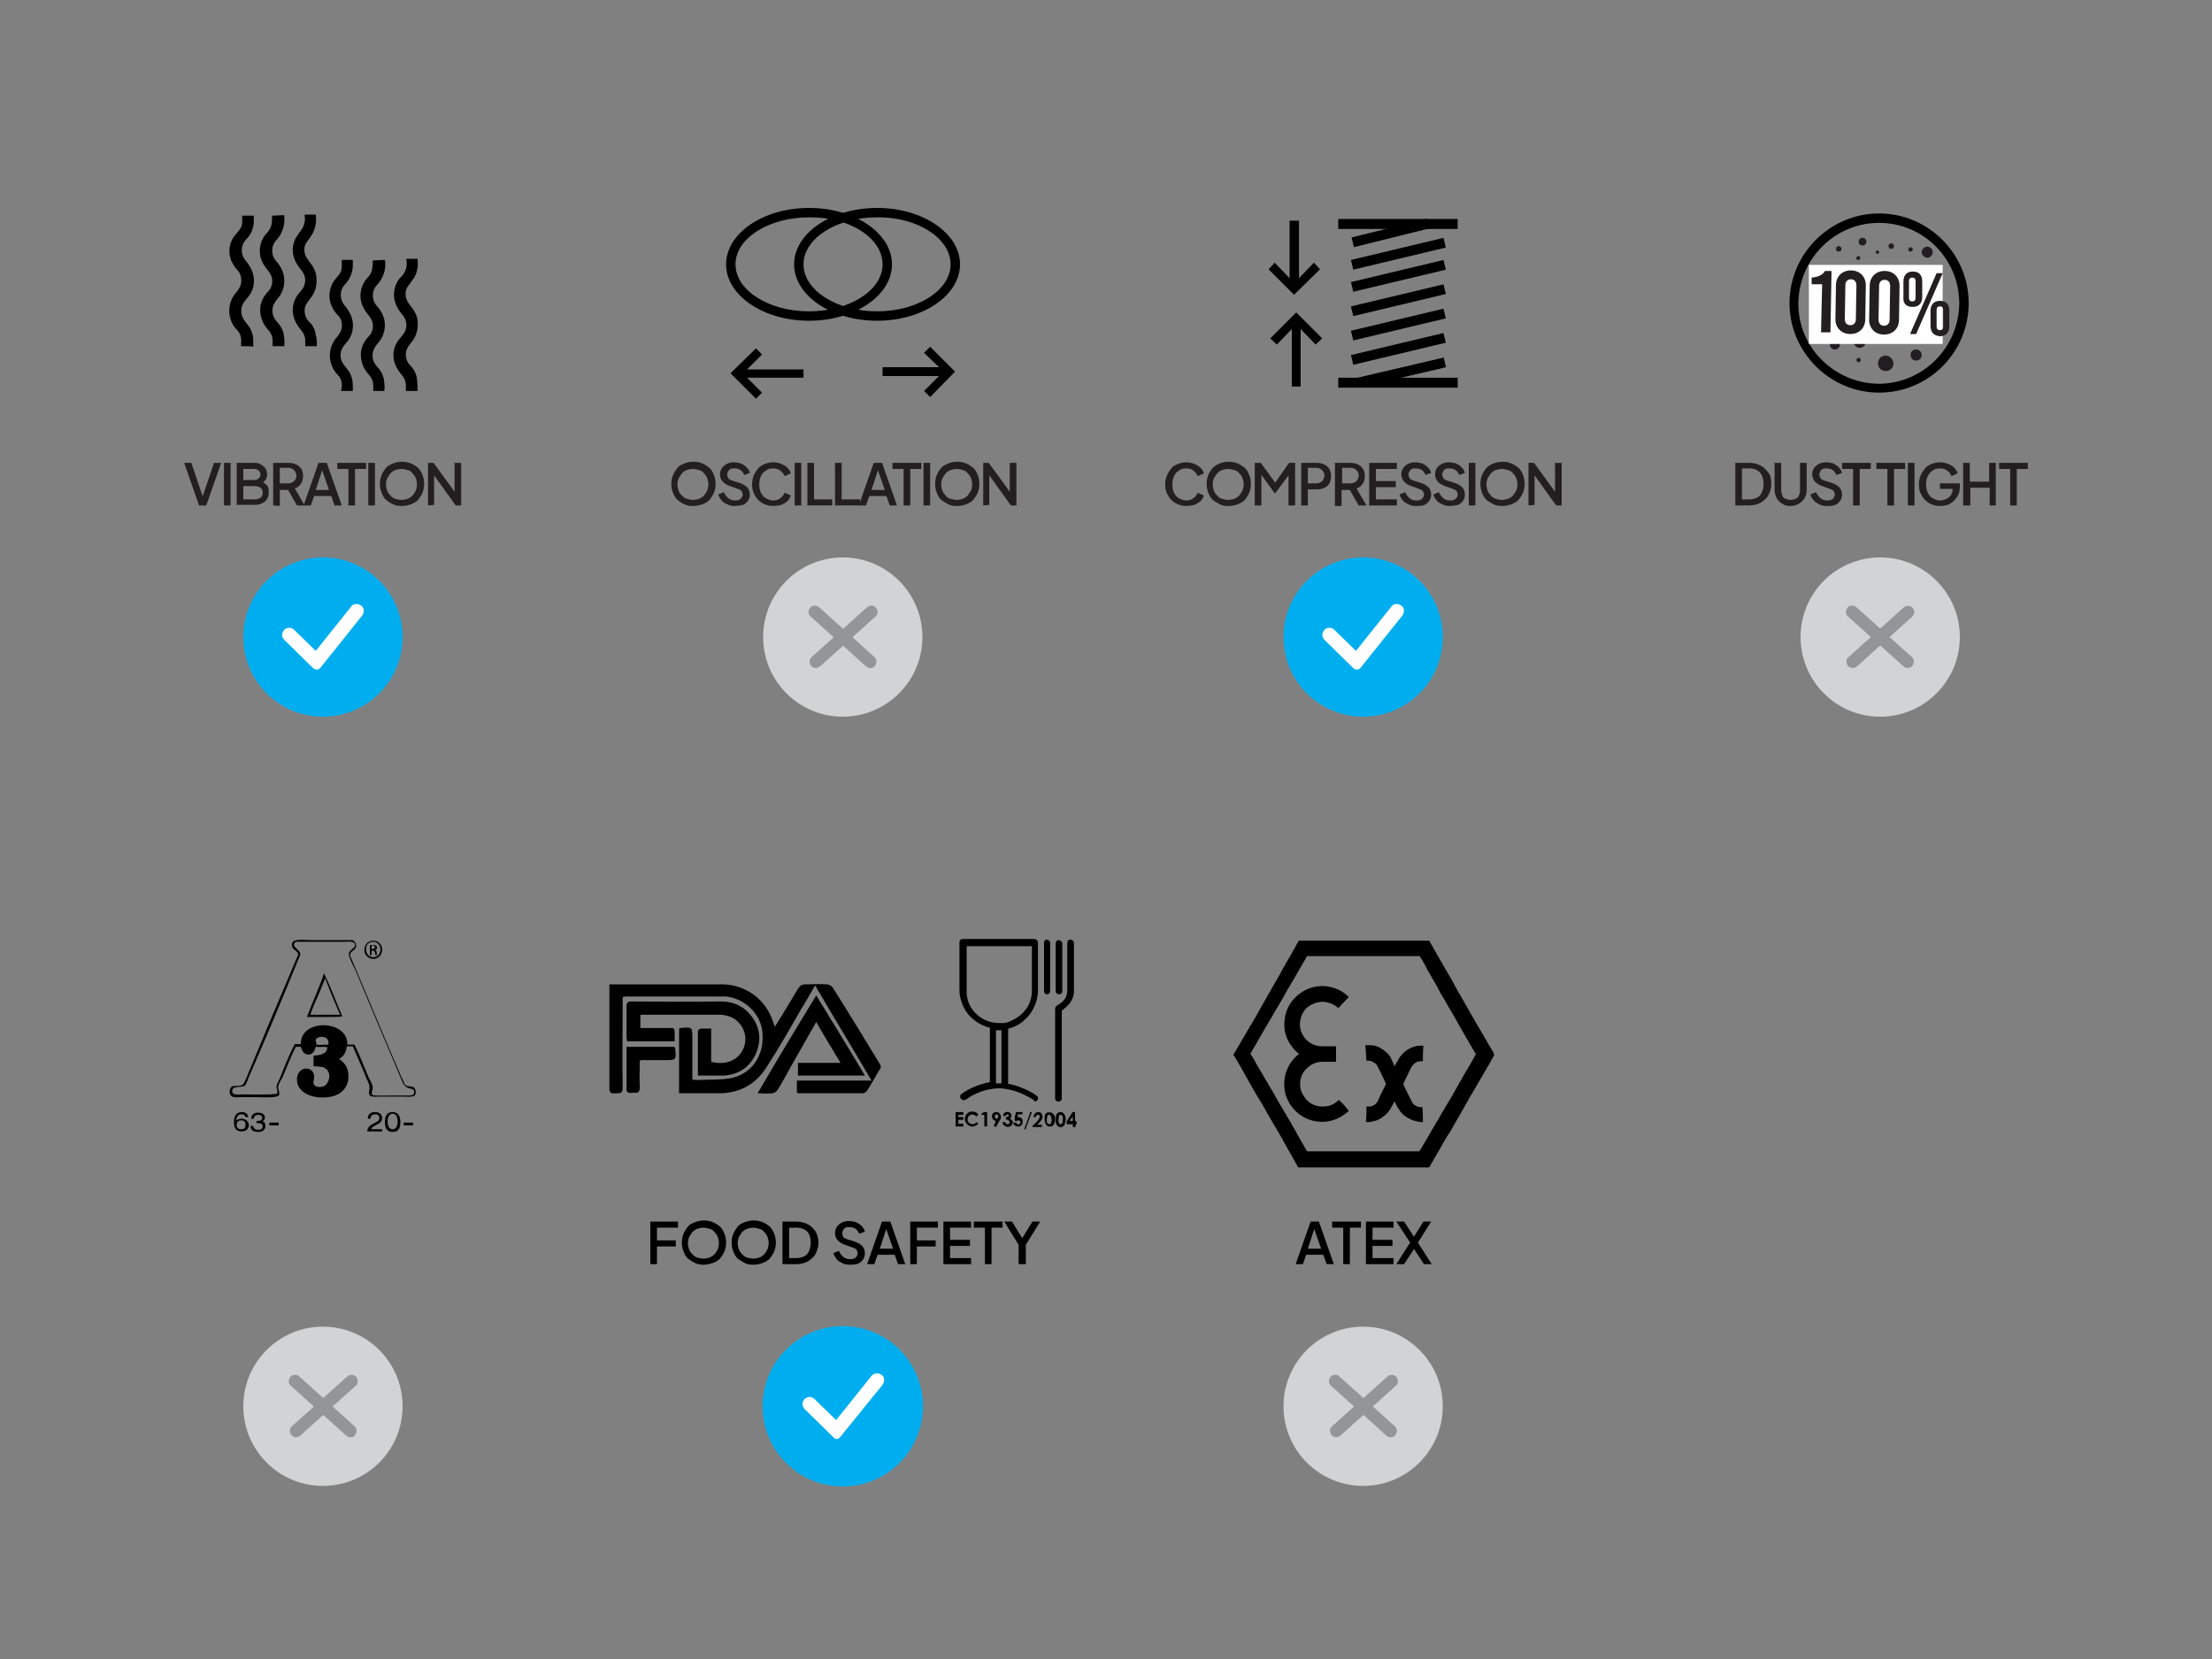 <?xml version="1.0" encoding="utf-8"?>
<!-- Generator: Adobe Illustrator 26.0.2, SVG Export Plug-In . SVG Version: 6.00 Build 0)  -->
<svg version="1.1" id="Layer_1" xmlns="http://www.w3.org/2000/svg" xmlns:xlink="http://www.w3.org/1999/xlink" x="0px" y="0px"
	 viewBox="0 0 400 300" style="enable-background:new 0 0 400 300;" xml:space="preserve">
<rect x="0" y="0" width="400" height="300" fill="#808080" stroke="none"/>
<style type="text/css">
	.st0{enable-background:new    ;}
	.st1{fill:#D1D3D4;}
	.st2{fill:none;}
	.st3{fill:#939598;}
	.st4{fill:#00AEEF;}
	.st5{fill:#FFFFFF;}
	.st6{fill:#231F20;}
	.st7{fill:#010101;}
	.st8{fill:#221D20;}
</style>
<g>
	<path d="M74.9,196.7c-0.4-0.4-1.1-0.1-1.6-0.5c-0.2-0.2-0.4-0.9-0.7-1.4c-3-6.9-5.8-13.8-8.7-20.6c-0.2-0.5-0.6-1.2-0.6-1.6
		c0.1-0.7,1.1-0.7,1.1-1.6c0-0.6-0.4-0.8-0.6-1h-7.7c-1.4,0-3.6-0.4-3.3,1.1c0.1,0.7,1.1,0.8,1.1,1.5c0,0.3-0.4,0.9-0.6,1.5
		c-3,7-5.8,13.7-8.7,20.7c-0.2,0.5-0.5,1.2-0.8,1.4c-0.7,0.4-1.5-0.1-2,0.4c-0.4,0.4-0.4,1.4,0.2,1.7c0.3,0.2,1.3,0.1,2.1,0.1h2.2
		c0.8,0,3.7,0.2,4.1-0.3c0.3-0.4-0.1-1-0.1-1.5s0.5-1.3,0.8-1.8c0.8-1.9,1.5-3.8,2.4-5.5h0.9c0.2,0.6,0.4,1.1,0.9,1.3
		c1.1,0.4,1.6-0.5,1.8-1.3c0.7,0.1,1.6-0.1,2.1,0.1c-0.1,1.2-1.2,1.4-2.5,1.5v1.9c1.1,0.1,1.8,0,2.4,0.6c0.9,1,0.3,2.6-0.5,3
		c-0.7,0.3-1.8,0.2-1.9-0.5c-0.1-0.4,0.2-0.8,0.1-1.4c-0.1-0.8-0.8-1.5-1.9-1.2c-0.7,0.2-1.2,1-1.2,1.8c-0.1,2.8,3.5,3.8,6.2,3.2
		c2-0.4,3.2-1.9,3.1-3.8c0-1.4-0.7-2.4-1.7-3c0.8-0.4,1.3-1.2,1.4-2.3h1.1c0.7,1.7,1.6,3.6,2.3,5.4c0.2,0.6,0.7,1.3,0.7,1.9
		c0.1,0.6-0.3,1.2,0.1,1.6c0.3,0.3,1.1,0.2,1.8,0.2h4.1c0.6,0,1.6,0.1,1.9-0.1C75.3,198.2,75.3,197.1,74.9,196.7z M57.2,188.9
		c0.1-0.4-0.2-0.6-0.1-0.9c0.2-0.6,1.6-0.7,2.1-0.1c0.2,0.3,0.2,0.6,0.2,1C58.6,188.9,57.8,189,57.2,188.9z M74.9,197.6
		c-0.1,0.6-0.9,0.5-1.8,0.5h-2c-1.6,0-3.1,0.1-3.8-0.1c-0.2-0.4,0.1-0.9,0.1-1.3c0-0.6-0.5-1.4-0.8-2c-0.8-1.9-1.6-4-2.5-5.8h-1.3
		c0.2-4.5-8.5-4.8-8.4-0.1c-0.4,0-0.6,0-1.1,0c-0.9,1.7-1.7,3.7-2.5,5.7c-0.2,0.6-0.7,1.4-0.8,1.9c0,0.5,0.3,1,0.1,1.4
		c-1.6,0.2-4.1,0.1-6.2,0.1c-0.9,0-1.8,0.2-1.9-0.5c-0.1-1.1,1.3-0.7,2.1-1c0.4-0.1,0.6-0.9,0.8-1.4c3-6.9,6-14,8.8-20.9
		c0.2-0.6,0.6-1.2,0.6-1.6c0-0.8-1.9-1.4-0.8-2.2h8.4c0.9,0,2.2-0.2,2.3,0.5c0.1,0.7-1,0.9-1.1,1.6c-0.1,0.7,0.8,2.2,1.2,3.1
		c2.8,6.7,5.4,12.9,8.2,19.5c0.2,0.5,0.5,1.2,0.8,1.4C73.9,197.1,75,196.6,74.9,197.6z"/>
	<path d="M55.5,183.9c0.3,0,0.7,0,1,0c1,0,1.9,0,2.9,0c0.9,0,1.7,0,2.5-0.1c-1.1-2.6-2.1-5.3-3.3-7.8
		C57.7,178.7,56.5,181.2,55.5,183.9z M60.3,180.7c0.4,0.9,0.8,1.9,1.2,2.8c-0.6,0-1.2,0-2,0c-0.5,0-1,0-1.4,0c-0.5,0-1,0-1.5,0
		c-0.2,0-0.4,0-0.5,0c0.5-1.4,1.1-2.8,1.7-4.1c0.3-0.8,0.7-1.7,1-2.5C59.3,178.2,59.8,179.5,60.3,180.7z"/>
	<path d="M43.7,202.3c-0.5,0-0.9,0.2-1,0.4l0,0c0.1-1,0.5-1.2,1-1.2c0.3,0,0.6,0.1,0.7,0.5h0.5c-0.1-0.7-0.7-0.9-1.1-0.9
		c-0.5,0-1.5,0.1-1.5,1.8c0,1.1,0.4,1.7,1.4,1.7s1.3-0.7,1.3-1.2C44.9,202.6,44.2,202.3,43.7,202.3z M43.6,204.2
		c-0.6,0-0.8-0.3-0.8-0.8s0.3-0.8,0.8-0.8c0.6,0,0.8,0.3,0.8,0.8C44.4,203.9,44.2,204.2,43.6,204.2z"/>
	<path d="M47.4,202.8L47.4,202.8c0.3-0.1,0.5-0.4,0.5-0.7c0-0.5-0.4-0.9-1.2-0.9c-0.7,0-1.2,0.3-1.3,1.1h0.5c0-0.4,0.3-0.7,0.8-0.7
		c0.4,0,0.7,0.1,0.7,0.6c0,0.3-0.2,0.5-0.7,0.5c-0.2,0-0.3,0-0.3,0v0.4c0,0,0.1,0,0.3,0c0.5,0,0.8,0.2,0.8,0.6
		c0,0.4-0.3,0.6-0.8,0.6s-0.9-0.2-0.9-0.7h-0.5c0,1.1,1.1,1.1,1.4,1.1c0.9,0,1.3-0.5,1.3-1.1C48,203.1,47.8,202.8,47.4,202.8z"/>
	<rect x="48.7" y="203" width="1.7" height="0.5"/>
	<path d="M69.1,202.2c0-0.6-0.4-1.1-1.3-1.1s-1.3,0.5-1.3,1.2H67c0-0.5,0.3-0.8,0.9-0.8c0.4,0,0.7,0.2,0.7,0.7c0,1-2.1,0.8-2.2,2.4
		h2.7v-0.4h-2C67.5,203.3,69.1,203.4,69.1,202.2z"/>
	<path d="M71,201.1c-1.1,0-1.4,0.8-1.4,1.8s0.3,1.8,1.4,1.8s1.4-0.8,1.4-1.8S72,201.1,71,201.1z M71,204.2c-0.8,0-0.9-0.9-0.9-1.4
		c0-0.4,0.1-1.4,0.9-1.4s0.9,0.9,0.9,1.4S71.8,204.2,71,204.2z"/>
	<rect x="73" y="203" width="1.7" height="0.5"/>
	<path d="M67.2,171.9h0.2c0.2,0,0.3,0.1,0.4,0.3c0,0.2,0.1,0.4,0.1,0.5h0.3c0-0.1-0.1-0.2-0.1-0.5s-0.2-0.4-0.3-0.4l0,0
		c0.2-0.1,0.4-0.2,0.4-0.4s-0.1-0.3-0.2-0.4s-0.3-0.1-0.6-0.1c-0.2,0-0.4,0-0.5,0v1.8h0.3C67.2,172.6,67.2,171.9,67.2,171.9z
		 M67.2,171c0.1,0,0.1,0,0.2,0c0.3,0,0.4,0.2,0.4,0.3c0,0.2-0.2,0.3-0.4,0.3h-0.2V171z"/>
	<path d="M67.5,173.4c0.9,0,1.6-0.7,1.6-1.7c0-0.9-0.7-1.6-1.6-1.6l0,0c-0.9,0-1.6,0.7-1.6,1.6C65.8,172.6,66.6,173.4,67.5,173.4z
		 M67.5,170.3L67.5,170.3c0.7,0,1.3,0.6,1.3,1.4s-0.6,1.4-1.3,1.4c-0.7,0-1.3-0.6-1.3-1.4C66.1,170.9,66.7,170.3,67.5,170.3z"/>
</g>
<g>
	<g>
		<path d="M187.4,199.1c0.4-0.2,0.4-0.8,0-1c-0.5-0.4-1.1-0.7-1.7-1c-0.9-0.4-1.9-0.8-2.8-1c-0.2,0-0.4-0.1-0.6-0.1v-0.1
			c0-3.3,0-6.5,0-9.8c0-0.1,0-0.1,0.1-0.1c1.1-0.3,2.1-0.8,2.9-1.6c0.7-0.6,1.2-1.3,1.6-2.1c0.5-1,0.8-2.1,0.8-3.3
			c0-2.8,0-5.6,0-8.4v-0.1c0-0.4-0.3-0.7-0.7-0.7c-4.3,0-8.6,0-12.9,0c-0.4,0-0.6,0.3-0.6,0.6c0,2.8,0,5.6,0,8.4
			c0,0.4,0,0.9,0.1,1.3c0.1,0.6,0.3,1.3,0.6,1.9c0.4,0.9,1.1,1.8,1.9,2.4c0.6,0.5,1.3,0.9,2.1,1.2c0.2,0.1,0.5,0.2,0.8,0.2
			c0,3.3,0,6.6,0,9.9l0,0c-0.2,0-0.4,0.1-0.6,0.1c-1.6,0.4-3.1,1-4.5,2c-0.3,0.2-0.4,0.6-0.1,0.9c0.2,0.3,0.6,0.3,0.9,0.1
			c0.4-0.2,0.7-0.5,1.1-0.7c1-0.5,2-0.9,3-1.1c0.6-0.1,1.2-0.2,1.9-0.2c0.6,0,1.1,0.1,1.7,0.2c0.9,0.2,1.8,0.5,2.7,0.9
			c0.6,0.3,1.2,0.6,1.8,1C187,199.2,187.2,199.2,187.4,199.1z M181.1,195.9c-0.3,0-0.6,0-1,0c0-3.2,0-6.4,0-9.6c0.3,0,0.6,0,1,0
			C181.1,189.4,181.1,192.6,181.1,195.9z M181.3,185c-0.2,0-0.4,0-0.6,0c-1.3,0-2.5-0.4-3.5-1.1c-1.2-0.9-2-2-2.3-3.5
			c-0.1-0.5-0.1-0.9-0.1-1.4c0-2.6,0-5.2,0-7.8c0-0.1,0-0.1,0-0.1c3.9,0,7.9,0,11.8,0c0,0.1,0,0.1,0,0.1c0,2.7,0,5.5,0,8.2
			c0,0.6-0.2,1.3-0.4,1.9c-0.2,0.6-0.6,1.1-1,1.6c-0.7,0.8-1.6,1.4-2.6,1.8C182.2,184.9,181.8,185,181.3,185z"/>
		<path d="M194.2,179.3c0-2.9,0-5.8,0-8.8c0-0.1,0-0.1,0-0.1c-0.1-0.3-0.4-0.5-0.7-0.5s-0.5,0.3-0.5,0.6c0,2.9,0,5.8,0,8.6
			c0,0.4-0.1,0.8-0.2,1.1c-0.3,0.7-0.9,1.2-1.6,1.6c-0.2,0.1-0.4,0.3-0.4,0.6c0,2.7,0,5.4,0,8.1c0,2.7,0,5.4,0,8.1
			c0,0.4,0.3,0.6,0.6,0.6s0.6-0.2,0.6-0.6c0-5.2,0-10.4,0-15.7v-0.1c0,0,0-0.1,0.1-0.1c0.5-0.4,0.9-0.8,1.3-1.2
			C193.9,180.8,194.2,180.1,194.2,179.3z"/>
		<path d="M191.5,179.8c0.4,0,0.6-0.3,0.6-0.6c0-1.4,0-2.9,0-4.3s0-2.9,0-4.3v-0.1c-0.1-0.3-0.4-0.5-0.7-0.5s-0.5,0.3-0.5,0.6
			c0,2.9,0,5.8,0,8.6C190.9,179.5,191.1,179.8,191.5,179.8z"/>
		<path d="M189.4,179.8c0.3,0,0.5-0.3,0.5-0.6c0-1.4,0-2.9,0-4.3c0-1.4,0-2.9,0-4.4c0-0.4-0.4-0.6-0.7-0.6c-0.3,0.1-0.4,0.3-0.4,0.6
			c0,2.9,0,5.7,0,8.5c0,0.1,0,0.1,0,0.2C188.8,179.6,189,179.8,189.4,179.8z"/>
		<path d="M190.1,201.2c-0.3-0.1-0.8-0.1-1,0.2c-0.2,0.2-0.2,0.5-0.2,0.8s0,0.5,0.1,0.8s0.3,0.7,0.7,0.7c0.4,0.1,0.7-0.1,0.9-0.4
			c0.1-0.3,0.2-0.6,0.2-0.9c0-0.2,0-0.4-0.1-0.6C190.6,201.6,190.4,201.3,190.1,201.2z M190.1,203c-0.1,0.3-0.3,0.4-0.6,0.2
			c-0.1-0.1-0.2-0.2-0.2-0.4c0-0.1,0-0.3,0-0.4l0,0c0-0.2,0.1-0.4,0.1-0.6c0-0.1,0.1-0.2,0.3-0.2s0.3,0.1,0.3,0.2
			c0.1,0.1,0.1,0.3,0.1,0.4C190.2,202.4,190.2,202.7,190.1,203z"/>
		<path d="M192.3,201.3c-0.4-0.4-1.1-0.2-1.3,0.3c-0.1,0.4-0.1,0.9-0.1,1.4c0.1,0.3,0.3,0.7,0.7,0.8s0.7-0.1,0.9-0.4
			c0.1-0.3,0.2-0.6,0.2-0.9c0-0.1,0-0.3,0-0.4C192.6,201.7,192.5,201.5,192.3,201.3z M192.1,203.1c-0.1,0.1-0.2,0.2-0.3,0.2
			s-0.3-0.1-0.3-0.2c-0.1-0.2-0.1-0.4-0.1-0.6c0-0.2,0.1-0.4,0.1-0.7c0-0.1,0.1-0.2,0.3-0.2c0.1,0,0.3,0.1,0.3,0.2
			c0.1,0.1,0.1,0.3,0.1,0.4C192.2,202.5,192.2,202.8,192.1,203.1z"/>
		<path d="M175.2,203c-0.3-0.3-0.3-0.8,0-1.2c0.3-0.3,0.9-0.4,1.4,0.1c0.1-0.1,0.2-0.2,0.3-0.4c-0.4-0.5-1.1-0.6-1.6-0.4
			c-0.5,0.2-0.9,0.7-0.8,1.5c0.1,0.4,0.4,0.9,1.1,1.1c0.4,0.1,1.1-0.2,1.3-0.5c-0.1-0.1-0.2-0.2-0.3-0.3
			C176.2,203.4,175.6,203.4,175.2,203z"/>
		<path d="M194.4,202.7c0-0.6,0-1.1,0-1.6c-0.2,0-0.3,0-0.4,0c0,0-0.1,0-0.1,0.1c-0.3,0.5-0.6,0.9-0.9,1.4c0,0.1-0.1,0.1-0.1,0.2
			c0,0.2,0,0.3,0,0.5c0.4,0,0.7,0,1.1,0c0,0.2,0,0.4,0,0.5c0.2,0,0.3,0,0.5,0c0-0.2,0-0.3,0-0.5c0.1,0,0.2,0,0.2,0
			c0-0.1,0-0.3,0-0.4C194.6,202.7,194.5,202.7,194.4,202.7z M194,202.7c-0.2,0-0.4,0-0.6,0c0.2-0.3,0.4-0.5,0.6-0.8
			C194,202.2,194,202.4,194,202.7z"/>
		<path d="M172.8,203.7c0.5,0,0.9,0,1.4,0c0-0.2,0-0.3,0-0.5c-0.3,0-0.6,0-0.9,0c0-0.2,0-0.4,0-0.7c0.3,0,0.6,0,0.9,0
			c0-0.2,0-0.3,0-0.5c-0.3,0-0.6,0-0.9,0c0-0.1,0-0.3,0-0.4c0.3,0,0.6,0,0.9,0c0-0.2,0-0.3,0-0.5c-0.5,0-0.9,0-1.4,0
			C172.8,202,172.8,202.9,172.8,203.7z"/>
		<path d="M184.7,202.2c-0.2-0.2-0.4-0.2-0.7-0.2c0-0.2,0.1-0.3,0.1-0.5c0.3,0,0.6,0,0.8,0c0-0.1,0-0.3,0-0.4c-0.4,0-0.8,0-1.1,0
			c-0.1,0-0.1,0-0.1,0.1c-0.1,0.4-0.2,0.7-0.2,1.1c-0.1,0.3-0.1,0.3,0.2,0.4c0.1,0,0.1,0,0.2,0c0.2-0.2,0.5-0.1,0.6,0.1
			c0.1,0.2,0,0.4-0.2,0.5s-0.4,0-0.5-0.2l-0.1-0.1c-0.1,0-0.3,0-0.5,0c0.1,0.5,0.6,0.8,1.1,0.7c0.4-0.1,0.7-0.5,0.6-1
			C185,202.6,184.9,202.4,184.7,202.2z"/>
		<path d="M188.1,202.8c0.2-0.2,0.4-0.4,0.4-0.7c0.1-0.3-0.1-0.7-0.3-0.9c-0.2-0.1-0.4-0.1-0.6-0.1c-0.4,0.1-0.7,0.5-0.7,0.9
			c0.1,0,0.1,0,0.2,0c0.1,0,0.2,0,0.2,0c0-0.1,0-0.1,0.1-0.2c0.1-0.2,0.3-0.3,0.4-0.2c0.2,0.1,0.3,0.2,0.2,0.5
			c-0.1,0.2-0.2,0.4-0.4,0.6c-0.2,0.3-0.5,0.5-0.8,0.8c-0.1,0.1-0.1,0.2-0.1,0.3c0.6,0,1.2,0,1.7,0c0-0.1,0-0.3,0-0.4
			c-0.3,0-0.6,0-0.9,0C187.9,203.1,188,202.9,188.1,202.8z"/>
		<path d="M182.6,202.3c0.1-0.1,0.1-0.1,0.2-0.2c0.2-0.3,0.1-0.7-0.2-0.9c-0.4-0.3-1.2-0.1-1.2,0.6c0.1,0,0.3,0,0.4,0
			c0,0,0.1,0,0.1-0.1c0.1-0.1,0.1-0.1,0.2-0.2c0.1,0,0.2,0,0.3,0.1s0.1,0.2,0,0.2c-0.1,0.1-0.2,0.2-0.3,0.2s-0.1,0-0.2,0
			c0,0.1,0,0.3,0,0.4c0.2,0.1,0.3,0.1,0.5,0.2c0.1,0.1,0.2,0.2,0.2,0.4c-0.1,0.2-0.2,0.3-0.4,0.3s-0.3-0.1-0.4-0.3l-0.1-0.1
			c-0.1,0-0.3,0-0.4,0c0,0.3,0.1,0.5,0.4,0.7c0.4,0.3,1,0.2,1.3-0.2c0.2-0.3,0.2-0.7-0.1-0.9C182.8,202.4,182.7,202.3,182.6,202.3z"
			/>
		<path d="M180,201.1c-0.6,0.1-0.8,0.8-0.5,1.2c0.1,0.2,0.4,0.4,0.6,0.4c-0.1,0.3-0.3,0.6-0.4,0.9c0.1,0.1,0.3,0.1,0.4,0.2
			c0.1-0.2,0.3-0.5,0.4-0.7c0.1-0.2,0.3-0.5,0.4-0.7c0.1-0.1,0.1-0.2,0.1-0.4C181,201.4,180.5,201,180,201.1z M180.2,202.3
			c-0.2,0-0.3-0.2-0.3-0.4s0.1-0.4,0.3-0.4s0.3,0.2,0.3,0.4S180.4,202.3,180.2,202.3z"/>
		<path d="M177.7,201.2c-0.1,0.1-0.2,0.3-0.3,0.4c0.2,0,0.4,0,0.6,0c0,0.7,0,1.4,0,2.1c0.2,0,0.3,0,0.5,0c0-0.9,0-1.7,0-2.6
			C178.2,201.1,178,201.1,177.7,201.2C177.8,201.1,177.7,201.2,177.7,201.2z"/>
		<path d="M185.2,204.2c0.1,0,0.2,0,0.2,0c0.1,0,0.1,0,0.1-0.1c0.1-0.2,0.1-0.4,0.2-0.6c0.2-0.6,0.5-1.3,0.7-1.9
			c0.1-0.1,0.1-0.3,0.2-0.5c-0.1,0-0.2,0-0.3,0C186,202.1,185.6,203.1,185.2,204.2z"/>
	</g>
	<g>
		<path d="M159.1,192.4c-2.8-4.6-5.6-9.2-8.5-13.8c-0.2-0.3-0.7-0.6-1.1-0.6c-1.3-0.1-2.5,0-3.8,0c-0.7,0-1,0.2-1.4,0.8
			c-1.3,2.2-2.7,4.5-4.2,6.9c-0.1-0.4-0.2-0.7-0.3-0.9c-1.3-4.1-5-6.8-9.3-6.8c-6.4,0-12.8,0-19.3,0c-0.3,0-0.7,0-1,0
			c0,0.4,0,0.7,0,1c0,5.9,0,11.9,0,17.8c0,1.1,0.6,0.9,1.2,0.9c0.8,0,1.2,0,1.2-1c-0.1-5.1,0-10.2,0-15.3c0-0.4,0-0.7,0-1.1
			c0.2,0,0.4-0.1,0.5-0.1c5.9,0,11.9,0,17.8,0c0.1,0,0.2,0,0.4,0c3.6,0.4,6.5,3.4,6.6,6.9c0.2,4-2.1,7.2-5.9,7.9
			c-1.9,0.3-3.8,0.2-5.8,0.3c-0.3,0-0.6,0-1-0.1c0-2.5,0-5,0-7.4c0-2.1,0-2.1-2.1-1.9c-0.1,0-0.2,0.1-0.3,0.1c0,0.3,0,0.7,0,1.1
			c0,3.5,0,7,0,10.6c0.4,0,0.7,0,1,0c2.2,0,4.3,0,6.5,0c3.6-0.1,6.4-1.7,8.3-4.7c2.2-3.4,4.2-6.9,6.2-10.4c0.9-1.4,1.7-2.9,2.6-4.4
			c3.4,5.8,6.8,11.4,10.2,17.2c-4.7,0-9.1,0-13.5,0c0,0.8,0,1.5,0,2.2c0.1,0,0.2,0.1,0.4,0.1c3.8,0,7.7,0,11.5,0
			c0.3,0,0.6-0.2,0.8-0.5c0.8-1.2,1.5-2.5,2.2-3.7C159.4,193.1,159.3,192.8,159.1,192.4z"/>
		<path d="M113.4,188.3c2.9,0,5.7,0,8.6,0c0-0.6,0-1.1,0-1.7c0-0.5-0.2-0.8-0.7-0.7c-1.1,0-2.2,0-3.3,0c-0.7,0-1.5,0-2.2,0
			c0-0.9,0-1.6,0-2.4c0.4,0,0.7,0,1,0c4.4,0,8.8,0,13.2,0c0.4,0,0.7,0,1.1,0.1c2.5,0.4,4.1,2.8,3.6,5.2c-0.6,2.6-3.1,4-6.1,3.2
			c0-1.9,0-3.9,0-6c-0.7,0-1.3,0-1.9,0c-0.2,0-0.5,0.3-0.5,0.5c0,2.6,0,5.3,0,8c1.6,0,3,0,4.5,0c2.8-0.1,4.9-1.5,6-4
			c1.1-2.6,0.7-5.1-1.2-7.2c-1.4-1.6-3.3-2.3-5.6-2.2c-5.2,0.1-10.5,0-15.7,0c-0.7,0-0.9,0.2-0.9,0.9c0,1.9,0,3.8,0,5.7
			C113.3,187.8,113.4,188.1,113.4,188.3z"/>
		<path d="M152,192.2c-2.7,0-5.2,0-7.7,0c0,0.8,0,1.5,0,2.3c4,0,8,0,12.1,0c-2.9-4.9-5.8-9.6-8.8-14.5c-3.6,5.9-7.1,11.7-10.6,17.7
			c1,0,1.9,0.1,2.6,0c0.4,0,0.8-0.3,1-0.6c0.9-1.4,1.6-2.8,2.4-4.2c1.5-2.6,3-5.3,4.6-8.1C149,187.3,150.5,189.7,152,192.2z"/>
		<path d="M121.9,189.3c-2.8,0-5.7,0-8.6,0c0,2.7,0,5.3,0,7.9c0,0.2,0.3,0.4,0.5,0.4c0.2,0.1,0.5,0,0.7,0c0.9,0.1,1.2-0.1,1.2-1.1
			c-0.1-1.6,0-3.2,0-4.7c0.2-0.1,0.2-0.1,0.3-0.1c1.4,0,2.8,0,4.2,0c2.1,0,2.1,0,1.9-2.1C122,189.5,122,189.4,121.9,189.3z"/>
	</g>
</g>
<g class="st0">
	<path d="M117.6,228.6v-7.7h5v1.1h-3.8v2.3h3.4v1.1h-3.4v3.2H117.6z"/>
	<path d="M127.2,228.7c-0.6,0-1.1-0.1-1.5-0.3s-0.9-0.5-1.3-0.8c-0.4-0.4-0.6-0.8-0.8-1.3c-0.2-0.5-0.3-1-0.3-1.6s0.1-1.1,0.3-1.6
		c0.2-0.5,0.5-0.9,0.8-1.3s0.8-0.6,1.3-0.8c0.5-0.2,1-0.3,1.6-0.3c0.6,0,1.1,0.1,1.6,0.3c0.5,0.2,0.9,0.5,1.3,0.8
		c0.4,0.4,0.6,0.8,0.8,1.3c0.2,0.5,0.3,1,0.3,1.6s-0.1,1.1-0.3,1.6s-0.5,0.9-0.8,1.3c-0.4,0.4-0.8,0.6-1.3,0.8
		C128.3,228.6,127.7,228.7,127.2,228.7z M127.2,227.6c0.4,0,0.8-0.1,1.1-0.2c0.3-0.1,0.6-0.3,0.9-0.6s0.4-0.6,0.6-0.9
		c0.1-0.3,0.2-0.7,0.2-1.1s-0.1-0.8-0.2-1.1c-0.1-0.3-0.3-0.6-0.6-0.9c-0.2-0.3-0.5-0.5-0.9-0.6s-0.7-0.2-1.1-0.2
		c-0.4,0-0.8,0.1-1.1,0.2c-0.3,0.1-0.6,0.3-0.9,0.6c-0.2,0.3-0.4,0.6-0.6,0.9c-0.1,0.3-0.2,0.7-0.2,1.1s0.1,0.8,0.2,1.1
		c0.1,0.3,0.3,0.6,0.6,0.9s0.5,0.5,0.9,0.6C126.4,227.5,126.8,227.6,127.2,227.6z"/>
	<path d="M136.2,228.7c-0.6,0-1.1-0.1-1.5-0.3s-0.9-0.5-1.3-0.8c-0.4-0.4-0.6-0.8-0.8-1.3c-0.2-0.5-0.3-1-0.3-1.6s0.1-1.1,0.3-1.6
		c0.2-0.5,0.5-0.9,0.8-1.3s0.8-0.6,1.3-0.8c0.5-0.2,1-0.3,1.6-0.3c0.6,0,1.1,0.1,1.6,0.3c0.5,0.2,0.9,0.5,1.3,0.8
		c0.4,0.4,0.6,0.8,0.8,1.3c0.2,0.5,0.3,1,0.3,1.6s-0.1,1.1-0.3,1.6s-0.5,0.9-0.8,1.3c-0.4,0.4-0.8,0.6-1.3,0.8
		C137.3,228.6,136.8,228.7,136.2,228.7z M136.2,227.6c0.4,0,0.8-0.1,1.1-0.2c0.3-0.1,0.6-0.3,0.9-0.6s0.4-0.6,0.6-0.9
		c0.1-0.3,0.2-0.7,0.2-1.1s-0.1-0.8-0.2-1.1c-0.1-0.3-0.3-0.6-0.6-0.9c-0.2-0.3-0.5-0.5-0.9-0.6s-0.7-0.2-1.1-0.2
		c-0.4,0-0.8,0.1-1.1,0.2c-0.3,0.1-0.6,0.3-0.9,0.6c-0.2,0.3-0.4,0.6-0.6,0.9c-0.1,0.3-0.2,0.7-0.2,1.1s0.1,0.8,0.2,1.1
		c0.1,0.3,0.3,0.6,0.6,0.9s0.5,0.5,0.9,0.6C135.5,227.5,135.8,227.6,136.2,227.6z"/>
	<path d="M141.5,228.6v-7.7h2.5c0.8,0,1.5,0.2,2.1,0.5s1,0.8,1.4,1.3c0.3,0.6,0.5,1.2,0.5,2c0,0.8-0.2,1.4-0.5,2
		c-0.3,0.6-0.8,1-1.4,1.4c-0.6,0.3-1.3,0.5-2.1,0.5H141.5z M142.7,227.5h1.3c0.5,0,1-0.1,1.4-0.3c0.4-0.2,0.7-0.5,0.9-1
		c0.2-0.4,0.3-0.9,0.3-1.5s-0.1-1-0.3-1.5c-0.2-0.4-0.5-0.7-0.9-0.9c-0.4-0.2-0.9-0.3-1.4-0.3h-1.3V227.5z"/>
	<path d="M153.6,228.7c-0.5,0-0.9-0.1-1.3-0.3c-0.4-0.2-0.8-0.4-1-0.7s-0.5-0.7-0.6-1.1l1-0.4c0.2,0.5,0.5,0.8,0.8,1.1
		c0.4,0.3,0.8,0.4,1.2,0.4c0.3,0,0.5,0,0.7-0.1s0.4-0.2,0.5-0.4c0.1-0.2,0.2-0.3,0.2-0.5c0-0.3-0.1-0.5-0.2-0.7
		c-0.2-0.2-0.4-0.3-0.7-0.4l-1.4-0.5c-0.6-0.2-1-0.5-1.3-0.8s-0.5-0.8-0.5-1.3c0-0.4,0.1-0.8,0.3-1.1c0.2-0.3,0.5-0.6,0.9-0.8
		c0.4-0.2,0.8-0.3,1.3-0.3c0.5,0,0.9,0.1,1.3,0.2c0.4,0.2,0.7,0.4,1,0.7c0.3,0.3,0.5,0.6,0.6,1l-1,0.4c-0.2-0.4-0.4-0.7-0.7-0.9
		c-0.3-0.2-0.7-0.3-1.1-0.3c-0.3,0-0.5,0-0.7,0.1c-0.2,0.1-0.3,0.2-0.4,0.4c-0.1,0.2-0.2,0.3-0.2,0.6c0,0.2,0.1,0.5,0.2,0.7
		c0.2,0.2,0.4,0.3,0.7,0.4l1.3,0.4c0.6,0.2,1.1,0.5,1.4,0.8s0.5,0.8,0.5,1.3c0,0.4-0.1,0.8-0.3,1.1c-0.2,0.3-0.5,0.6-0.9,0.8
		S154.1,228.7,153.6,228.7z"/>
	<path d="M156.8,228.6l2.7-7.7h1.5l2.7,7.7h-1.3l-0.6-1.7h-3.1l-0.6,1.7H156.8z M159.1,225.8h2.4l-1.4-4h0.3L159.1,225.8z"/>
	<path d="M164.6,228.6v-7.7h5v1.1h-3.8v2.3h3.4v1.1h-3.4v3.2H164.6z"/>
	<path d="M170.6,228.6v-7.7h5v1.1h-3.8v2.2h3.6v1.1h-3.6v2.2h3.8v1.1H170.6z"/>
	<path d="M178.1,228.6V222h-2v-1.1h5.2v1.1h-2v6.6H178.1z"/>
	<path d="M184.2,228.6v-3.5l-2.6-4.2h1.4l2.1,3.4h-0.5l2.1-3.4h1.4l-2.6,4.2v3.5H184.2z"/>
</g>
<g class="st0">
	<path d="M234.3,228.6l2.7-7.7h1.5l2.7,7.7h-1.3l-0.6-1.7h-3.1l-0.6,1.7H234.3z M236.5,225.8h2.4l-1.4-4h0.3L236.5,225.8z"/>
	<path d="M242.9,228.6V222h-2v-1.1h5.2v1.1h-2v6.6H242.9z"/>
	<path d="M247,228.6v-7.7h5v1.1h-3.8v2.2h3.6v1.1h-3.6v2.2h3.8v1.1H247z"/>
	<path d="M252.5,228.6l2.5-3.9l-2.5-3.8h1.4l2.1,3.2h-0.6l2-3.2h1.4l-2.4,3.8l2.5,3.9h-1.4l-2.1-3.2l0.6,0l-2.1,3.2H252.5z"/>
</g>
<g>
	<path d="M270.1,190.4c-0.3-0.6-0.7-1.1-1-1.7c-0.7-1.2-1.4-2.4-2.1-3.6c-0.7-1.2-1.4-2.4-2-3.5c-0.8-1.4-1.6-2.7-2.3-4.1
		c-0.7-1.2-1.4-2.4-2.1-3.6c-0.7-1.2-1.4-2.5-2.1-3.7c0-0.1-0.1-0.1-0.2-0.1c-0.7,0-1.4,0-2.1,0c-3.6,0-7.3,0-10.9,0h-0.1
		c-3.4,0-6.9,0-10.3,0l-0.1,0.1c-0.5,0.9-1,1.8-1.5,2.7c-0.6,1-1.2,2-1.7,3c-0.5,0.9-1.1,1.9-1.6,2.8c-0.7,1.2-1.3,2.3-2,3.5
		c-0.6,1.1-1.2,2.2-1.9,3.3c-0.7,1.2-1.4,2.4-2.1,3.6c-0.3,0.5-0.6,1-0.9,1.5c0,0,0,0-0.1,0.1l0,0c0,0,0,0.1,0.1,0.1
		c0.1,0.2,0.2,0.3,0.3,0.5c0.7,1.2,1.4,2.4,2,3.5c0.8,1.4,1.6,2.9,2.5,4.3c0.8,1.3,1.5,2.7,2.3,4s1.6,2.7,2.3,4s1.5,2.6,2.2,3.9
		c0,0.1,0.1,0.1,0.2,0.1c3.5,0,6.9,0,10.4,0c2.8,0,5.5,0,8.3,0c1.6,0,3.1,0,4.7,0c0.1,0,0.1,0,0.2-0.1c0.6-1,1.2-2.1,1.8-3.1
		c0.6-1.1,1.2-2.2,1.9-3.2c0.6-1.1,1.3-2.2,1.9-3.3c0.6-1,1.1-2,1.7-3c0.8-1.4,1.6-2.7,2.4-4.1c0.7-1.2,1.4-2.4,2-3.5
		C270.1,190.6,270.1,190.5,270.1,190.4z M266.9,190.6c-0.6,1.1-1.2,2.2-1.9,3.3c-0.6,1-1.1,2-1.7,3c-0.6,1.1-1.3,2.3-2,3.4
		c-0.6,1-1.2,2.1-1.8,3.1c-0.7,1.1-1.3,2.3-2,3.4c-0.2,0.4-0.5,0.9-0.8,1.3c0,0.1-0.1,0.1-0.1,0.1c-2.9,0-5.9,0-8.8,0
		c-0.5,0-0.9,0-1.3,0l0,0c-1.4,0-2.7,0-4.1,0c-0.9,0-1.7,0-2.6,0c-1.1,0-2.2,0-3.4,0c-0.1,0-0.1,0-0.1-0.1c-0.7-1.2-1.4-2.4-2.1-3.7
		c-0.6-1.1-1.2-2.1-1.8-3.1c-0.4-0.7-0.9-1.5-1.3-2.2c-0.7-1.3-1.5-2.6-2.2-3.8c-0.6-1-1.1-1.9-1.7-2.9c-0.3-0.6-0.6-1.1-1-1.7
		c-0.1-0.1-0.1-0.2,0-0.3c0.5-0.9,1-1.7,1.5-2.6c0.8-1.4,1.6-2.8,2.4-4.1c0.7-1.3,1.5-2.5,2.2-3.8s1.5-2.5,2.2-3.8
		c0.6-1,1.2-2.1,1.8-3.1c0-0.1,0.1-0.1,0.2-0.1c2.9,0,5.8,0,8.6,0c3.8,0,7.7,0,11.5,0c0.1,0,0.1,0,0.2,0.1c0.5,0.8,1,1.7,1.4,2.5
		c0.8,1.4,1.6,2.7,2.3,4.1c0.7,1.1,1.3,2.3,2,3.4c0.6,1,1.1,2,1.7,3c0.6,1.1,1.3,2.2,1.9,3.3c0.2,0.4,0.5,0.8,0.7,1.2
		C266.9,190.5,266.9,190.6,266.9,190.6z"/>
	<path d="M242.1,198.9c-0.3,0.3-0.6,0.5-0.9,0.7c-0.9,0.5-1.9,0.6-3,0.4c-0.8-0.2-1.5-0.6-2.1-1.3c-0.6-0.8-1-1.6-1-2.6
		c0-0.8,0.2-1.6,0.6-2.2c0.4-0.6,0.9-1,1.5-1.4c0.6-0.3,1.2-0.5,1.9-0.5c0.8,0,1.6,0,2.4,0h0.1c0-0.9,0-1.8,0-2.8h-0.1
		c-0.8,0-1.6,0-2.5,0c-0.7,0-1.3-0.2-1.9-0.5c-0.5-0.3-1-0.7-1.3-1.2c-0.7-1-0.9-2.1-0.6-3.3c0.3-1.1,0.9-2,1.9-2.5s2-0.7,3-0.4
		c0.5,0.1,1,0.3,1.4,0.6c0.2,0.1,0.4,0.3,0.5,0.4c0.6-0.6,1.2-1.3,1.9-2c-2-2.1-5.9-2.9-8.9-0.6c-1.6,1.2-2.5,2.8-2.7,4.7
		c-0.3,2.5,0.7,4.6,2.6,6.2c-2.5,1.9-3.1,5-2.4,7.4c0.8,2.5,2.9,4.4,5.6,4.8c2.2,0.3,4.1-0.4,5.8-1.9
		C243.4,200.2,242.8,199.5,242.1,198.9L242.1,198.9z"/>
	<path d="M257.2,200.2c-0.3,0-0.6,0-0.9-0.1c-0.4-0.2-0.8-0.4-1-0.9c-0.5-1-1-2-1.5-3c0-0.1,0-0.2,0-0.3c0.4-0.9,0.9-1.8,1.3-2.7
		c0.1-0.2,0.2-0.4,0.4-0.6c0.4-0.5,0.9-0.7,1.5-0.7c0.1,0,0.2,0,0.3,0c0-0.9,0-1.8,0.1-2.8c-0.4,0-0.7,0-1,0c-0.7,0.1-1.4,0.4-2,0.8
		c-0.6,0.4-1.1,1-1.5,1.6c-0.1,0.2-0.2,0.5-0.4,0.7c-0.1,0.2-0.2,0.4-0.3,0.6c0-0.1-0.1-0.1-0.1-0.2c-0.2-0.4-0.4-0.9-0.6-1.3
		c-0.4-0.8-1.1-1.3-1.9-1.8c-0.5-0.3-1.1-0.5-1.8-0.5c-0.3,0-0.6,0-0.9,0c0.1,0.9,0.1,1.9,0.2,2.8c0.4,0,0.8,0,1.1,0.2
		c0.4,0.2,0.7,0.4,0.9,0.8c0.5,1,1,2,1.5,3.1c0,0.1,0,0.1,0,0.2c-0.5,1-1,1.9-1.4,2.9c-0.3,0.6-0.8,1-1.5,1.1c-0.2,0-0.4,0-0.6,0
		c0,0.9,0,1.8-0.1,2.8c0.1,0,0.3,0,0.4,0c0.2,0,0.5,0,0.7-0.1c0.9-0.1,1.6-0.5,2.3-1.1c0.5-0.4,0.8-0.8,1.1-1.3
		c0.2-0.3,0.3-0.6,0.5-0.9c0.1-0.1,0.1-0.3,0.2-0.4v0.1c0.2,0.4,0.4,0.9,0.7,1.3c0.4,0.7,0.9,1.2,1.6,1.6c0.8,0.5,1.6,0.7,2.4,0.8
		c0.1,0,0.3,0,0.4,0C257.3,202,257.3,201,257.2,200.2C257.3,200.2,257.3,200.2,257.2,200.2z"/>
</g>
<g>
	<circle class="st1" cx="58.4" cy="254.3" r="14.4"/>
	<g>
		<g>
			<line class="st2" x1="53.5" y1="249.8" x2="63.4" y2="258.8"/>
			<path class="st3" d="M63.4,259.9c-0.3,0-0.6-0.1-0.8-0.3l-10-9c-0.5-0.4-0.5-1.1-0.1-1.6s1.2-0.5,1.6-0.1l10,9
				c0.5,0.4,0.5,1.1,0.1,1.6C64.1,259.8,63.7,259.9,63.4,259.9z"/>
		</g>
		<g>
			<line class="st2" x1="63.4" y1="249.8" x2="53.5" y2="258.8"/>
			<path class="st3" d="M53.5,259.9c-0.3,0-0.6-0.1-0.8-0.4c-0.4-0.5-0.4-1.2,0.1-1.6l10-9c0.5-0.4,1.2-0.4,1.6,0.1s0.4,1.2-0.1,1.6
				l-10,9C54,259.8,53.7,259.9,53.5,259.9z"/>
		</g>
	</g>
</g>
<g>
	<circle class="st1" cx="246.5" cy="254.3" r="14.4"/>
	<g>
		<g>
			<line class="st2" x1="241.6" y1="249.8" x2="251.5" y2="258.8"/>
			<path class="st3" d="M251.5,259.9c-0.3,0-0.6-0.1-0.8-0.3l-10-9c-0.5-0.4-0.5-1.1-0.1-1.6s1.2-0.5,1.6-0.1l10,9
				c0.5,0.4,0.5,1.1,0.1,1.6C252.2,259.8,251.8,259.9,251.5,259.9z"/>
		</g>
		<g>
			<line class="st2" x1="251.5" y1="249.8" x2="241.6" y2="258.8"/>
			<path class="st3" d="M241.6,259.9c-0.3,0-0.6-0.1-0.8-0.4c-0.4-0.5-0.4-1.2,0.1-1.6l10-9c0.5-0.4,1.2-0.4,1.6,0.1
				s0.4,1.2-0.1,1.6l-10,9C242.1,259.8,241.8,259.9,241.6,259.9z"/>
		</g>
	</g>
</g>
<g>
	<circle class="st4" cx="152.4" cy="254.3" r="14.5"/>
	<path class="st5" d="M151.9,259.9c-0.3,0.4-0.8,0.4-1.1,0.1l-5.3-5.2c-0.5-0.5-0.5-1.3,0-1.8s1.3-0.5,1.8,0l3.9,3.8l6.4-8
		c0.4-0.5,1.2-0.6,1.8-0.2s0.6,1.2,0.2,1.8L151.9,259.9z"/>
</g>
<g class="st0">
	<path class="st6" d="M214.5,91.5c-0.5,0-1-0.1-1.5-0.3s-0.9-0.5-1.2-0.8s-0.6-0.8-0.8-1.2c-0.2-0.5-0.3-1-0.3-1.6s0.1-1.1,0.3-1.6
		s0.5-0.9,0.8-1.3s0.7-0.6,1.2-0.8c0.5-0.2,1-0.3,1.5-0.3s1,0.1,1.5,0.3s0.8,0.4,1.1,0.7c0.3,0.3,0.5,0.6,0.6,1l-1.1,0.5
		c-0.2-0.4-0.4-0.7-0.8-1s-0.8-0.4-1.3-0.4s-1,0.1-1.3,0.4c-0.4,0.2-0.7,0.6-0.9,1S212,87,212,87.6s0.1,1.1,0.3,1.5s0.5,0.8,0.9,1
		s0.8,0.4,1.3,0.4s0.9-0.1,1.3-0.4c0.4-0.3,0.6-0.6,0.8-1l1.1,0.5c-0.1,0.3-0.3,0.7-0.6,1s-0.7,0.5-1.1,0.7
		C215.5,91.4,215,91.5,214.5,91.5z"/>
	<path class="st6" d="M222.1,91.5c-0.6,0-1.1-0.1-1.5-0.3s-0.9-0.5-1.3-0.8c-0.4-0.4-0.6-0.8-0.8-1.3s-0.3-1-0.3-1.6
		s0.1-1.1,0.3-1.6s0.5-0.9,0.8-1.3c0.4-0.4,0.8-0.6,1.3-0.8s1-0.3,1.6-0.3s1.1,0.1,1.6,0.3s0.9,0.5,1.3,0.8c0.4,0.4,0.6,0.8,0.8,1.3
		s0.3,1,0.3,1.6s-0.1,1.1-0.3,1.6s-0.5,0.9-0.8,1.3c-0.4,0.4-0.8,0.6-1.3,0.8S222.6,91.5,222.1,91.5z M222.1,90.4
		c0.4,0,0.8-0.1,1.1-0.2s0.6-0.3,0.9-0.6c0.2-0.3,0.4-0.6,0.6-0.9c0.1-0.3,0.2-0.7,0.2-1.1s-0.1-0.8-0.2-1.1
		c-0.1-0.3-0.3-0.6-0.6-0.9c-0.2-0.3-0.5-0.5-0.9-0.6s-0.7-0.2-1.1-0.2s-0.8,0.1-1.1,0.2s-0.6,0.3-0.9,0.6c-0.2,0.3-0.4,0.6-0.6,0.9
		c-0.1,0.3-0.2,0.7-0.2,1.1s0.1,0.8,0.2,1.1c0.1,0.3,0.3,0.6,0.6,0.9c0.2,0.3,0.5,0.5,0.9,0.6C221.3,90.3,221.7,90.4,222.1,90.4z"/>
	<path class="st6" d="M226.9,91.4v-7.7h1.1l2.9,4h-0.6l2.8-4h1.1v7.7H233v-6.2l0.5,0.1l-2.9,3.9h-0.1l-2.8-3.9l0.4-0.1v6.2H226.9z"
		/>
	<path class="st6" d="M235.3,91.4v-7.7h2.8c0.5,0,1,0.1,1.4,0.3c0.4,0.2,0.7,0.5,0.9,0.8c0.2,0.4,0.3,0.8,0.3,1.3s-0.1,0.9-0.3,1.3
		s-0.5,0.6-0.9,0.8c-0.4,0.2-0.8,0.3-1.4,0.3h-1.6v2.9L235.3,91.4L235.3,91.4z M236.5,87.4h1.6c0.3,0,0.5-0.1,0.7-0.2
		s0.4-0.3,0.5-0.5s0.2-0.4,0.2-0.7s-0.1-0.5-0.2-0.7s-0.3-0.3-0.5-0.5c-0.2-0.1-0.4-0.2-0.7-0.2h-1.6V87.4z"/>
	<path class="st6" d="M241.4,91.4v-7.7h2.8c0.5,0,1,0.1,1.4,0.3c0.4,0.2,0.7,0.5,0.9,0.8s0.3,0.8,0.3,1.3s-0.1,1-0.4,1.4
		c-0.3,0.4-0.6,0.7-1.1,0.8l1.8,3.1h-1.4l-1.9-3.3l0.8,0.5h-2v2.9h-1.2L241.4,91.4L241.4,91.4z M242.7,87.4h1.6
		c0.3,0,0.5-0.1,0.7-0.2s0.4-0.3,0.5-0.5s0.2-0.4,0.2-0.7s-0.1-0.5-0.2-0.7c-0.1-0.2-0.3-0.3-0.5-0.5c-0.2-0.1-0.4-0.2-0.7-0.2h-1.6
		V87.4z"/>
	<path class="st6" d="M247.6,91.4v-7.7h5v1.1h-3.8V87h3.6v1.1h-3.6v2.2h3.8v1.1C252.6,91.4,247.6,91.4,247.6,91.4z"/>
	<path class="st6" d="M256,91.5c-0.5,0-0.9-0.1-1.3-0.3c-0.4-0.2-0.8-0.4-1-0.7c-0.3-0.3-0.5-0.7-0.6-1.1l1-0.4
		c0.2,0.5,0.5,0.8,0.8,1.1c0.4,0.3,0.8,0.4,1.2,0.4c0.3,0,0.5,0,0.7-0.1s0.4-0.2,0.5-0.4c0.1-0.2,0.2-0.3,0.2-0.5
		c0-0.3-0.1-0.5-0.2-0.7c-0.2-0.2-0.4-0.3-0.7-0.4l-1.4-0.5c-0.6-0.2-1-0.5-1.3-0.8c-0.3-0.4-0.5-0.8-0.5-1.3c0-0.4,0.1-0.8,0.3-1.1
		c0.2-0.3,0.5-0.6,0.9-0.8s0.8-0.3,1.3-0.3c0.5,0,0.9,0.1,1.3,0.2c0.4,0.2,0.7,0.4,1,0.7c0.3,0.3,0.5,0.6,0.6,1l-1,0.4
		c-0.2-0.4-0.4-0.7-0.7-0.9c-0.3-0.2-0.7-0.3-1.1-0.3c-0.3,0-0.5,0-0.7,0.1s-0.3,0.2-0.4,0.4c-0.1,0.2-0.2,0.3-0.2,0.6
		c0,0.2,0.1,0.5,0.2,0.7c0.2,0.2,0.4,0.3,0.7,0.4l1.3,0.4c0.6,0.2,1.1,0.5,1.4,0.8s0.5,0.8,0.5,1.3c0,0.4-0.1,0.8-0.3,1.1
		s-0.5,0.6-0.9,0.8S256.5,91.5,256,91.5z"/>
	<path class="st6" d="M262.1,91.5c-0.5,0-0.9-0.1-1.3-0.3c-0.4-0.2-0.8-0.4-1-0.7c-0.3-0.3-0.5-0.7-0.6-1.1l1-0.4
		c0.2,0.5,0.5,0.8,0.8,1.1c0.4,0.3,0.8,0.4,1.2,0.4c0.3,0,0.5,0,0.7-0.1s0.4-0.2,0.5-0.4c0.1-0.2,0.2-0.3,0.2-0.5
		c0-0.3-0.1-0.5-0.2-0.7c-0.2-0.2-0.4-0.3-0.7-0.4l-1.4-0.5c-0.6-0.2-1-0.5-1.3-0.8c-0.3-0.4-0.5-0.8-0.5-1.3c0-0.4,0.1-0.8,0.3-1.1
		c0.2-0.3,0.5-0.6,0.9-0.8c0.4-0.2,0.8-0.3,1.3-0.3s0.9,0.1,1.3,0.2c0.4,0.2,0.7,0.4,1,0.7c0.3,0.3,0.5,0.6,0.6,1l-1,0.4
		c-0.2-0.4-0.4-0.7-0.7-0.9c-0.3-0.2-0.7-0.3-1.1-0.3c-0.3,0-0.5,0-0.7,0.1s-0.3,0.2-0.4,0.4c-0.1,0.2-0.2,0.3-0.2,0.6
		c0,0.2,0.1,0.5,0.2,0.7c0.2,0.2,0.4,0.3,0.7,0.4l1.3,0.4c0.6,0.2,1.1,0.5,1.4,0.8s0.5,0.8,0.5,1.3c0,0.4-0.1,0.8-0.3,1.1
		c-0.2,0.3-0.5,0.6-0.9,0.8C263.1,91.4,262.6,91.5,262.1,91.5z"/>
	<path class="st6" d="M265.6,91.4v-7.7h1.2v7.7H265.6z"/>
	<path class="st6" d="M271.6,91.5c-0.6,0-1.1-0.1-1.5-0.3s-0.9-0.5-1.3-0.8c-0.4-0.4-0.6-0.8-0.8-1.3c-0.2-0.5-0.3-1-0.3-1.6
		s0.1-1.1,0.3-1.6s0.5-0.9,0.8-1.3c0.4-0.4,0.8-0.6,1.3-0.8s1-0.3,1.6-0.3s1.1,0.1,1.6,0.3s0.9,0.5,1.3,0.8c0.4,0.4,0.6,0.8,0.8,1.3
		c0.2,0.5,0.3,1,0.3,1.6s-0.1,1.1-0.3,1.6c-0.2,0.5-0.5,0.9-0.8,1.3c-0.4,0.4-0.8,0.6-1.3,0.8S272.1,91.5,271.6,91.5z M271.6,90.4
		c0.4,0,0.8-0.1,1.1-0.2c0.3-0.1,0.6-0.3,0.9-0.6c0.2-0.3,0.4-0.6,0.6-0.9c0.1-0.3,0.2-0.7,0.2-1.1s-0.1-0.8-0.2-1.1
		c-0.1-0.3-0.3-0.6-0.6-0.9c-0.2-0.3-0.5-0.5-0.9-0.6s-0.7-0.2-1.1-0.2s-0.8,0.1-1.1,0.2s-0.6,0.3-0.9,0.6c-0.2,0.3-0.4,0.6-0.6,0.9
		c-0.1,0.3-0.2,0.7-0.2,1.1s0.1,0.8,0.2,1.1c0.1,0.3,0.3,0.6,0.6,0.9c0.2,0.3,0.5,0.5,0.9,0.6C270.8,90.3,271.2,90.4,271.6,90.4z"/>
	<path class="st6" d="M276.4,91.4v-7.7h1l4.3,5.9l-0.5,0.1v-6h1.2v7.7h-1l-4.3-6l0.4-0.1v6L276.4,91.4L276.4,91.4z"/>
</g>
<g class="st0">
	<path class="st6" d="M313.8,91.4v-7.7h2.5c0.8,0,1.5,0.2,2.1,0.5s1,0.8,1.4,1.3s0.5,1.2,0.5,2s-0.2,1.4-0.5,2s-0.8,1-1.4,1.4
		c-0.6,0.3-1.3,0.5-2.1,0.5C316.2,91.4,313.8,91.4,313.8,91.4z M315,90.3h1.3c0.5,0,1-0.1,1.4-0.3c0.4-0.2,0.7-0.5,0.9-1
		c0.2-0.4,0.3-0.9,0.3-1.5s-0.1-1-0.3-1.5c-0.2-0.5-0.5-0.7-0.9-1c-0.4-0.2-0.9-0.3-1.4-0.3H315V90.3z"/>
	<path class="st6" d="M323.8,91.5c-0.6,0-1.1-0.1-1.5-0.4c-0.4-0.2-0.8-0.6-1-1s-0.4-0.9-0.4-1.4v-5h1.2v5c0,0.3,0.1,0.6,0.2,0.9
		s0.3,0.5,0.6,0.6c0.3,0.1,0.6,0.2,0.9,0.2s0.6-0.1,0.9-0.2s0.5-0.3,0.6-0.6c0.1-0.3,0.2-0.6,0.2-0.9v-5h1.2v5c0,0.5-0.1,1-0.4,1.4
		c-0.2,0.4-0.6,0.7-1,1C324.8,91.4,324.2,91.5,323.8,91.5z"/>
	<path class="st6" d="M330.3,91.5c-0.5,0-0.9-0.1-1.3-0.3c-0.4-0.2-0.8-0.4-1-0.7c-0.3-0.3-0.5-0.7-0.6-1.1l1-0.4
		c0.2,0.5,0.5,0.8,0.8,1.1c0.4,0.3,0.8,0.4,1.2,0.4c0.3,0,0.5,0,0.7-0.1s0.4-0.2,0.5-0.4c0.1-0.2,0.2-0.3,0.2-0.5
		c0-0.3-0.1-0.5-0.2-0.7c-0.2-0.2-0.4-0.3-0.7-0.4l-1.4-0.5c-0.6-0.2-1-0.5-1.3-0.8c-0.3-0.4-0.5-0.8-0.5-1.3c0-0.4,0.1-0.8,0.3-1.1
		c0.2-0.3,0.5-0.6,0.9-0.8c0.4-0.2,0.8-0.3,1.3-0.3s0.9,0.1,1.3,0.2c0.4,0.2,0.7,0.4,1,0.7c0.3,0.3,0.5,0.6,0.6,1l-1,0.4
		c-0.2-0.4-0.4-0.7-0.7-0.9c-0.3-0.2-0.7-0.3-1.1-0.3c-0.3,0-0.5,0-0.7,0.1s-0.3,0.2-0.4,0.4c-0.1,0.2-0.2,0.3-0.2,0.6
		c0,0.2,0.1,0.5,0.2,0.7c0.2,0.2,0.4,0.3,0.7,0.4l1.3,0.4c0.6,0.2,1.1,0.5,1.4,0.8s0.5,0.8,0.5,1.3c0,0.4-0.1,0.8-0.3,1.1
		c-0.2,0.3-0.5,0.6-0.9,0.8C331.5,91.5,330.8,91.5,330.3,91.5z"/>
	<path class="st6" d="M335.1,91.4v-6.6h-2v-1.1h5.2v1.1h-2v6.6H335.1z"/>
	<path class="st6" d="M341.3,91.4v-6.6h-2v-1.1h5.2v1.1h-2v6.6H341.3z"/>
	<path class="st6" d="M345,91.4v-7.7h1.2v7.7H345z"/>
	<path class="st6" d="M350.8,91.5c-0.5,0-1-0.1-1.5-0.3c-0.5-0.2-0.9-0.5-1.2-0.8c-0.3-0.3-0.6-0.8-0.8-1.2c-0.2-0.4-0.3-1-0.3-1.6
		s0.1-1.1,0.3-1.6c0.2-0.5,0.5-0.9,0.8-1.3s0.7-0.6,1.2-0.8c0.5-0.2,1-0.3,1.5-0.3s1,0.1,1.5,0.3s0.8,0.4,1.1,0.7
		c0.3,0.3,0.5,0.6,0.6,1l-1.1,0.5c-0.2-0.4-0.4-0.8-0.8-1c-0.4-0.3-0.8-0.4-1.3-0.4s-1,0.1-1.3,0.4c-0.4,0.2-0.7,0.6-0.9,1
		s-0.3,0.9-0.3,1.5s0.1,1.1,0.3,1.5c0.2,0.4,0.5,0.8,0.9,1s0.8,0.4,1.3,0.4c0.4,0,0.8-0.1,1.2-0.3s0.6-0.4,0.8-0.7
		c0.2-0.3,0.3-0.7,0.3-1.1v-0.5l0.5,0.5h-2.8v-1h3.6V88c0,0.6-0.1,1.1-0.3,1.5c-0.2,0.4-0.5,0.8-0.8,1.1c-0.3,0.3-0.7,0.5-1.1,0.7
		C351.8,91.4,351.2,91.5,350.8,91.5z"/>
	<path class="st6" d="M355,91.4v-7.7h1.2v3.4h3.5v-3.4h1.2v7.7h-1.1v-3.2h-3.5v3.2H355z"/>
	<path class="st6" d="M363.5,91.4v-6.6h-2v-1.1h5.2v1.1h-2v6.6H363.5z"/>
</g>
<g>
	<polygon class="st7" points="238.7,48.7 237.6,47.5 234.9,50.3 234.9,39.9 233.2,39.9 233.2,50.3 230.5,47.5 229.4,48.7 234,53.3 	
		"/>
	<polygon class="st7" points="239.1,61.2 237.9,62.3 235.2,59.5 235.2,69.9 233.6,69.9 233.6,59.5 230.9,62.3 229.7,61.2 
		234.4,56.5 	"/>
	<rect x="242" y="39.6" width="21.6" height="1.8"/>
	<rect x="242" y="68.3" width="21.6" height="1.8"/>
	<rect x="244.3" y="41.3" transform="matrix(0.971 -0.241 0.241 0.971 -2.769 61.715)" width="14.1" height="1.8"/>
	<rect x="244.2" y="45" transform="matrix(0.973 -0.232 0.232 0.973 -3.753 59.875)" width="17.2" height="1.8"/>
	<rect x="244.2" y="49" transform="matrix(0.973 -0.232 0.232 0.973 -4.68 59.984)" width="17.2" height="1.8"/>
	<rect x="244.2" y="53.4" transform="matrix(0.973 -0.232 0.232 0.973 -5.701 60.104)" width="17.2" height="1.8"/>
	<rect x="244.2" y="57.8" transform="matrix(0.973 -0.232 0.232 0.973 -6.721 60.224)" width="17.2" height="1.8"/>
	<rect x="244.2" y="62.2" transform="matrix(0.973 -0.232 0.232 0.973 -7.742 60.344)" width="17.2" height="1.8"/>
	<rect x="245.2" y="66.4" transform="matrix(0.974 -0.228 0.228 0.974 -8.674 59.579)" width="16.2" height="1.8"/>
</g>
<g>
	<path class="st8" d="M332.5,44.5c-0.3,0-0.5,0.2-0.5,0.5s0.2,0.5,0.5,0.5s0.5-0.2,0.5-0.5C333,44.8,332.8,44.5,332.5,44.5
		L332.5,44.5z"/>
	<path class="st8" d="M336,47c0.2,0,0.4-0.1,0.4-0.3s-0.1-0.4-0.3-0.4H336c-0.2,0-0.3,0.2-0.3,0.4C335.6,46.9,335.8,47,336,47z"/>
	<circle class="st8" cx="336.8" cy="43.7" r="0.7"/>
	<path class="st8" d="M342,44c-0.3,0-0.5,0.2-0.5,0.5s0.2,0.5,0.5,0.5s0.5-0.2,0.5-0.5l0,0C342.5,44.2,342.2,44,342,44z"/>
	<circle class="st8" cx="339.5" cy="45.6" r="0.3"/>
	<path class="st8" d="M341,50.1c0-0.6-0.4-1-1-1s-1,0.4-1,1c0,0.5,0.4,1,1,1C340.5,51.1,341,50.7,341,50.1L341,50.1z"/>
	<circle class="st8" cx="345.5" cy="49" r="0.6"/>
	<circle class="st8" cx="345.1" cy="52.4" r="0.3"/>
	<path class="st8" d="M341.3,54.2c-0.6,0-1,0.4-1,1s0.4,1,1,1s1-0.4,1-1S342,54.2,341.3,54.2z"/>
	<path class="st8" d="M349.5,54.8c0-0.4-0.3-0.7-0.7-0.7c-0.4,0-0.7,0.3-0.7,0.7s0.3,0.7,0.7,0.7S349.5,55.2,349.5,54.8L349.5,54.8z
		"/>
	<path class="st8" d="M349,50.5c0,0.3,0.3,0.6,0.6,0.6s0.6-0.3,0.6-0.6l0,0c0-0.3-0.3-0.6-0.6-0.6C349.2,49.9,349,50.2,349,50.5
		L349,50.5z"/>
	<path class="st8" d="M345.6,57.5c0-0.3-0.2-0.5-0.5-0.5s-0.5,0.2-0.5,0.5s0.2,0.5,0.5,0.5l0,0C345.5,58.1,345.6,57.8,345.6,57.5z"
		/>
	<circle class="st8" cx="349.5" cy="59.3" r="1"/>
	<path class="st8" d="M345.8,61.2c0-0.3-0.2-0.5-0.5-0.5s-0.5,0.2-0.5,0.5s0.2,0.5,0.5,0.5l0,0C345.6,61.6,345.8,61.4,345.8,61.2z"
		/>
	<path class="st8" d="M346.5,63.2c-0.6,0-1,0.4-1,1c0,0.6,0.4,1,1,1s1-0.4,1-1S347,63.2,346.5,63.2z"/>
	<path class="st8" d="M341,64.3c-0.8,0-1.4,0.6-1.4,1.4s0.6,1.4,1.4,1.4s1.4-0.6,1.4-1.4l0,0C342.3,65,341.8,64.3,341,64.3z"/>
	<path class="st8" d="M341.3,59.3c-0.6,0-1,0.4-1,1s0.4,1,1,1s1-0.4,1-1S342,59.3,341.3,59.3z"/>
	<path class="st8" d="M337.5,57.8c-0.3,0-0.5,0.2-0.5,0.5s0.2,0.5,0.5,0.5s0.5-0.2,0.5-0.5S337.8,57.8,337.5,57.8L337.5,57.8z"/>
	<circle class="st8" cx="336.2" cy="53.5" r="0.8"/>
	<path class="st8" d="M333.5,49c-0.4,0-0.7,0.3-0.7,0.7s0.3,0.7,0.7,0.7s0.7-0.3,0.7-0.7S334,49,333.5,49L333.5,49z"/>
	<path class="st8" d="M329,48.7c0.2,0,0.3-0.1,0.3-0.3l0,0c0-0.2-0.1-0.3-0.3-0.3s-0.3,0.1-0.3,0.3C328.8,48.6,328.8,48.7,329,48.7z
		"/>
	<path class="st8" d="M331.1,52.4c0-0.6-0.5-1.1-1.1-1.1s-1.1,0.5-1.1,1.1s0.5,1.1,1.1,1.1S331.1,53,331.1,52.4L331.1,52.4z"/>
	<path class="st8" d="M333.5,55.2c-0.3,0-0.5,0.2-0.5,0.5s0.3,0.5,0.6,0.5c0.2,0,0.4-0.2,0.5-0.5C334,55.4,333.8,55.2,333.5,55.2
		L333.5,55.2z"/>
	<path class="st8" d="M328,55.5c-0.4,0-0.8,0.3-0.8,0.8s0.3,0.8,0.8,0.8s0.8-0.3,0.8-0.8S328.3,55.5,328,55.5L328,55.5z"/>
	<path class="st8" d="M330.3,57.8c-0.3,0-0.5,0.2-0.5,0.5s0.2,0.5,0.5,0.5s0.5-0.2,0.5-0.5S330.6,57.8,330.3,57.8z"/>
	<path class="st8" d="M336.3,60.7c-0.6,0-1.1,0.5-1.1,1.1s0.5,1.1,1.1,1.1s1.1-0.5,1.1-1.1C337.3,61.2,337,60.7,336.3,60.7
		L336.3,60.7z"/>
	<path class="st8" d="M331.8,61.4c-0.5,0-0.9,0.4-0.9,0.9s0.4,0.9,0.9,0.9s0.9-0.4,0.9-0.9C332.8,61.8,332.3,61.4,331.8,61.4
		L331.8,61.4z"/>
	<path class="st8" d="M336.1,64.7c-0.2,0-0.4,0.2-0.4,0.4c0,0.2,0.2,0.4,0.4,0.4l0,0c0.2,0,0.4-0.2,0.4-0.4
		C336.5,64.9,336.3,64.7,336.1,64.7z"/>
	<path class="st8" d="M345.5,45.5c0.2,0,0.4-0.2,0.4-0.4s-0.2-0.4-0.4-0.4c-0.2,0-0.4,0.2-0.4,0.4l0,0
		C345,45.3,345.2,45.5,345.5,45.5z"/>
	<path class="st8" d="M349.5,45.6c0-0.6-0.5-1-1-1s-1,0.5-1,1s0.5,1,1,1S349.5,46.2,349.5,45.6z"/>
	<path d="M339.8,71c-8.9,0-16.2-7.3-16.2-16.2s7.3-16.2,16.2-16.2S356,45.9,356,54.8S348.8,71,339.8,71z M339.8,40.3
		c-8,0-14.5,6.5-14.6,14.5s6.5,14.5,14.5,14.6c8,0,14.5-6.5,14.6-14.5l0,0C354.3,46.8,347.8,40.3,339.8,40.3z"/>
	<rect x="327.1" y="47.9" class="st5" width="24.2" height="14.3"/>
	<g class="st0">
		<path class="st6" d="M329.5,51.4h-1.9v-1.2c1.3-0.1,2.1-0.6,2.4-1.2h1.2L331,60.1h-1.7L329.5,51.4z"/>
		<path class="st6" d="M331.9,57.7l0.1-6.1c0-1.6,1.1-2.7,2.7-2.7s2.7,1.1,2.7,2.7l-0.1,6.1c0,1.6-1.1,2.7-2.7,2.7
			S331.9,59.3,331.9,57.7z M335.6,57.7l0.1-6.1c0-0.7-0.4-1.1-1-1.1s-1,0.4-1,1.1l-0.1,6.1c0,0.7,0.4,1.1,1,1.1
			S335.6,58.4,335.6,57.7z"/>
		<path class="st6" d="M338,57.8l0.1-6.1c0-1.6,1.1-2.7,2.7-2.7s2.7,1.1,2.7,2.7l-0.1,6.1c0,1.6-1.1,2.7-2.7,2.7S338,59.4,338,57.8z
			 M341.7,57.8l0.1-6.1c0-0.7-0.4-1.1-1-1.1s-1,0.4-1,1.1l-0.1,6.1c0,0.7,0.4,1.1,1,1.1C341.3,58.9,341.7,58.5,341.7,57.8z"/>
		<path class="st6" d="M344.2,53.7v-2.8c0-1.1,0.6-1.8,1.7-1.8s1.7,0.6,1.7,1.8v2.8c0,1.1-0.6,1.8-1.7,1.8
			C344.7,55.5,344.1,54.9,344.2,53.7z M346.4,53.8v-2.9c0-0.5-0.2-0.7-0.6-0.7s-0.6,0.2-0.6,0.7v2.9c0,0.5,0.2,0.7,0.6,0.7
			C346.2,54.5,346.4,54.3,346.4,53.8z M350.2,49.4h1.1l-4.8,11h-1.1L350.2,49.4z M349.1,58.9v-2.7c0-1.1,0.6-1.8,1.7-1.8
			s1.7,0.6,1.7,1.8V59c0,1.1-0.6,1.8-1.7,1.8C349.7,60.7,349.1,60.1,349.1,58.9z M351.4,59v-2.9c0-0.5-0.2-0.7-0.6-0.7
			s-0.6,0.2-0.6,0.7V59c0,0.5,0.2,0.7,0.6,0.7S351.4,59.5,351.4,59z"/>
	</g>
</g>
<circle class="st1" cx="340" cy="115.2" r="14.4"/>
<line class="st2" x1="335" y1="110.7" x2="345" y2="119.7"/>
<path class="st3" d="M345,120.8c-0.3,0-0.6-0.1-0.8-0.3l-10-9c-0.5-0.4-0.5-1.1-0.1-1.6s1.1-0.5,1.6-0.1l10,9
	c0.5,0.4,0.5,1.1,0.1,1.6l0,0C345.6,120.7,345.3,120.8,345,120.8z"/>
<line class="st2" x1="345" y1="110.7" x2="335" y2="119.7"/>
<path class="st3" d="M335,120.8c-0.6,0-1.1-0.5-1.1-1.2c0-0.3,0.1-0.6,0.4-0.8l10-9c0.5-0.4,1.2-0.3,1.6,0.2
	c0.4,0.4,0.3,1.1-0.1,1.5l-10,9C335.6,120.7,335.3,120.8,335,120.8z"/>
<g id="RKuI7J_00000150796168523265469660000016170510722953907620_">
	<path d="M43.6,62.6c0-0.3,0-0.5,0-0.7c0.1-0.9-0.2-1.7-0.8-2.3s-1-1.4-1.2-2.2c-0.4-1.5,0-3.2,1-4.4c0.4-0.4,0.7-0.9,0.9-1.4
		c0.3-1,0.1-2.1-0.6-2.8c-0.4-0.4-0.7-0.9-0.9-1.3c-0.9-1.7-0.6-3.8,0.7-5.2c0.2-0.2,0.3-0.4,0.5-0.6c0.4-0.5,0.6-1,0.6-1.6V39h2.1
		c0,0.3,0,0.7,0,1c0,1.2-0.5,2.4-1.3,3.2c-0.4,0.4-0.7,0.9-0.8,1.4c-0.2,0.8,0,1.7,0.5,2.4c0.4,0.4,0.7,0.9,1,1.4
		c1,1.8,0.8,4-0.6,5.5c-0.1,0.2-0.3,0.3-0.4,0.5c-0.9,1.1-0.9,2.6,0,3.7c0.3,0.4,0.6,0.8,0.9,1.2c0.4,0.7,0.6,1.5,0.6,2.4v1
		C45.6,62.6,43.6,62.6,43.6,62.6z"/>
	<path d="M51.4,38.9c0.2,1.6-0.3,3.3-1.4,4.5c-0.7,0.7-0.9,1.7-0.7,2.6c0.1,0.5,0.4,1,0.8,1.4c0.6,0.7,1,1.5,1.2,2.3
		c0.3,1.5,0,3-1,4.2c-0.4,0.4-0.7,0.9-0.9,1.4c-0.3,1-0.1,2,0.6,2.8c0.6,0.6,1.1,1.4,1.3,2.3c0.1,0.7,0.2,1.5,0.1,2.2h-2.1v-1
		c0-0.6-0.2-1.2-0.6-1.7c-0.2-0.2-0.3-0.4-0.5-0.6c-0.9-1.1-1.3-2.6-1.1-4c0.2-1,0.7-1.9,1.4-2.6c0.7-0.7,0.9-1.8,0.6-2.7
		c-0.1-0.3-0.3-0.6-0.5-0.9c-0.4-0.5-0.8-1-1.1-1.6c-0.9-1.7-0.6-3.9,0.7-5.3c0.4-0.4,0.8-1,0.9-1.6c0-0.3,0.1-0.6,0.1-0.8
		s0-0.5,0-0.8L51.4,38.9z"/>
	<path d="M57.3,62.6h-2.1v-1c0-0.6-0.2-1.2-0.6-1.7c-0.4-0.5-0.8-1-1.1-1.6c-0.9-1.7-0.7-3.7,0.5-5.2c0.2-0.2,0.3-0.4,0.5-0.6
		c0.9-1,0.9-2.5,0.1-3.5c-0.4-0.5-0.8-1-1.1-1.6c-0.9-1.7-0.7-3.7,0.5-5.1c0,0,0,0,0-0.1c0.8-0.8,1.3-2,1.1-3.1c0-0.1,0-0.1,0-0.2
		c0,0,0,0,0-0.1h2c0.2,1.4-0.1,2.9-1,4.1l-0.5,0.7c-0.6,0.7-0.7,1.6-0.4,2.5c0.2,0.5,0.5,0.9,0.8,1.3c0.6,0.7,1.1,1.6,1.2,2.6
		c0.2,1.5-0.2,3-1.2,4.1c-0.3,0.4-0.6,0.8-0.8,1.3c-0.3,1,0,2.1,0.7,2.8c0.7,0.6,1.1,1.5,1.2,2.4C57.3,61.2,57.3,61.9,57.3,62.6z"/>
</g>
<g id="RKuI7J-2_00000054229373044664524980000014733121736979446154_">
	<path d="M61.7,70.7c0-0.2,0-0.5,0.1-0.7c0.1-0.9-0.2-1.7-0.8-2.3c-0.6-0.6-1-1.4-1.2-2.2c-0.4-1.5,0-3.2,1-4.4
		c0.4-0.4,0.7-0.9,0.9-1.4c0.3-1,0.1-2.1-0.7-2.8c-0.4-0.4-0.7-0.9-0.9-1.3c-0.9-1.7-0.6-3.8,0.6-5.2l0.5-0.6c0.4-0.4,0.6-1,0.6-1.6
		V47h2c0,0.3,0,0.7,0,1c0,1.2-0.5,2.4-1.3,3.3c-0.4,0.4-0.7,0.9-0.8,1.4c-0.2,0.8,0,1.7,0.5,2.4c0.4,0.4,0.7,0.9,1,1.4
		c1,1.8,0.8,4-0.6,5.5l-0.4,0.5c-0.9,1.1-0.8,2.6,0.1,3.6c0.3,0.4,0.6,0.8,0.9,1.2c0.4,0.7,0.6,1.6,0.6,2.4c0,0.3,0,0.6,0,1
		L61.7,70.7L61.7,70.7z"/>
	<path d="M69.6,47c0.3,1.6-0.3,3.3-1.4,4.5c-0.7,0.7-0.9,1.7-0.7,2.6c0.1,0.5,0.4,1,0.8,1.4c0.6,0.7,1,1.5,1.2,2.3
		c0.3,1.5-0.1,3-1.1,4.2c-0.4,0.4-0.7,0.9-0.9,1.4c-0.3,1-0.1,2,0.6,2.8c0.6,0.6,1.1,1.4,1.3,2.3c0.1,0.7,0.2,1.5,0.1,2.2h-2v-1
		c0-0.6-0.2-1.2-0.6-1.7c-0.2-0.2-0.3-0.4-0.5-0.6c-0.9-1.1-1.3-2.6-1.1-4c0.2-1,0.7-1.9,1.4-2.6c0.7-0.7,0.9-1.7,0.6-2.7
		c-0.1-0.3-0.3-0.6-0.5-0.9c-0.4-0.5-0.8-1-1.1-1.6c-0.9-1.7-0.6-3.9,0.7-5.3c0.4-0.4,0.8-1,0.9-1.6c0-0.3,0.1-0.6,0.1-0.8
		c0-0.3,0-0.5,0-0.8L69.6,47z"/>
	<path d="M75.5,70.7h-2.1v-1c0-0.6-0.2-1.2-0.6-1.7s-0.8-1-1.1-1.6c-0.9-1.7-0.7-3.7,0.6-5.2c0.2-0.2,0.3-0.4,0.5-0.6
		c0.9-1,0.9-2.5,0.1-3.5c-0.4-0.5-0.8-1-1.1-1.6c-0.9-1.7-0.7-3.7,0.5-5.2l0.1-0.1c0.9-0.8,1.3-2,1.1-3.1c0-0.1,0-0.1,0-0.2
		c0,0,0,0,0-0.1h2c0.2,1.5-0.1,2.9-1.1,4.1l-0.5,0.7c-0.6,0.7-0.7,1.6-0.4,2.5c0.2,0.5,0.5,0.9,0.8,1.3c0.6,0.7,1.1,1.6,1.2,2.5
		c0.2,1.5-0.2,3-1.2,4.1c-0.3,0.4-0.6,0.8-0.8,1.3c-0.3,1,0,2.1,0.7,2.8c0.6,0.6,1.1,1.5,1.2,2.4C75.5,69.3,75.5,70,75.5,70.7z"/>
</g>
<g class="st0">
	<path class="st6" d="M36,91.4l-2.7-7.7h1.3l2.2,6.5h-0.3l2.2-6.5H40l-2.7,7.7H36z"/>
	<path class="st6" d="M40.5,91.4v-7.7h1.2v7.7H40.5z"/>
	<path class="st6" d="M42.8,91.4v-7.7H46c0.5,0,0.9,0.1,1.2,0.3s0.6,0.4,0.8,0.7c0.2,0.3,0.3,0.7,0.3,1.1s-0.1,0.7-0.3,1
		s-0.5,0.5-0.9,0.7V87c0.3,0.1,0.6,0.3,0.9,0.5s0.4,0.4,0.5,0.7c0.1,0.3,0.1,0.5,0.1,0.8c0,0.7-0.2,1.3-0.7,1.7
		c-0.5,0.4-1.1,0.6-1.9,0.6h-3.2C42.8,91.3,42.8,91.4,42.8,91.4z M44,86.8h2c0.3,0,0.6-0.1,0.8-0.3c0.2-0.2,0.3-0.4,0.3-0.7
		c0-0.3-0.1-0.5-0.3-0.7s-0.5-0.3-0.8-0.3h-2V86.8z M44,90.3h2.1c0.4,0,0.7-0.1,1-0.3s0.4-0.5,0.4-0.9s-0.1-0.7-0.4-0.9
		s-0.6-0.3-1-0.3H44V90.3z"/>
	<path class="st6" d="M49.4,91.4v-7.7h2.8c0.5,0,1,0.1,1.4,0.3c0.4,0.2,0.7,0.5,0.9,0.8s0.3,0.8,0.3,1.3s-0.1,1-0.4,1.4
		c-0.3,0.4-0.6,0.7-1.1,0.8l1.8,3.1h-1.4l-1.9-3.3l0.8,0.5h-2v2.9L49.4,91.4L49.4,91.4z M50.6,87.4h1.6c0.3,0,0.5-0.1,0.7-0.2
		s0.4-0.3,0.5-0.5s0.2-0.4,0.2-0.7s-0.1-0.5-0.2-0.7s-0.3-0.3-0.5-0.5c-0.2-0.1-0.4-0.2-0.7-0.2h-1.6V87.4z"/>
</g>
<g class="st0">
	<path class="st6" d="M54.9,91.4l2.7-7.7h1.5l2.7,7.7h-1.3l-0.6-1.7h-3.1l-0.6,1.7H54.9z M57.1,88.6h2.4l-1.4-4h0.3L57.1,88.6z"/>
</g>
<g class="st0">
	<path class="st6" d="M63,91.4v-6.6h-2v-1.1h5.2v1.1h-2v6.6H63z"/>
	<path class="st6" d="M66.6,91.4v-7.7h1.2v7.7H66.6z"/>
	<path class="st6" d="M72.6,91.5c-0.6,0-1.1-0.1-1.5-0.3c-0.5-0.2-0.9-0.5-1.3-0.8c-0.4-0.4-0.6-0.8-0.8-1.3c-0.2-0.5-0.3-1-0.3-1.6
		s0.1-1.1,0.3-1.6c0.2-0.5,0.5-0.9,0.8-1.3s0.8-0.6,1.3-0.8c0.5-0.2,1-0.3,1.6-0.3s1.1,0.1,1.6,0.3c0.5,0.2,0.9,0.5,1.3,0.8
		c0.4,0.4,0.6,0.8,0.8,1.3c0.2,0.5,0.3,1,0.3,1.6s-0.1,1.1-0.3,1.6c-0.2,0.5-0.5,0.9-0.8,1.3c-0.4,0.4-0.8,0.6-1.3,0.8
		C73.7,91.4,73.2,91.5,72.6,91.5z M72.6,90.4c0.4,0,0.8-0.1,1.1-0.2c0.3-0.1,0.6-0.3,0.9-0.6s0.4-0.6,0.6-0.9
		c0.1-0.3,0.2-0.7,0.2-1.1s-0.1-0.8-0.2-1.1c-0.1-0.3-0.3-0.6-0.6-0.9c-0.2-0.3-0.5-0.5-0.9-0.6s-0.7-0.2-1.1-0.2s-0.8,0.1-1.1,0.2
		s-0.6,0.3-0.9,0.6c-0.2,0.3-0.4,0.6-0.6,0.9c-0.1,0.3-0.2,0.7-0.2,1.1s0.1,0.8,0.2,1.1c0.1,0.3,0.3,0.6,0.6,0.9s0.5,0.5,0.9,0.6
		C71.8,90.3,72.2,90.4,72.6,90.4z"/>
	<path class="st6" d="M77.4,91.4v-7.7h1l4.3,5.9l-0.5,0.1v-6h1.2v7.7h-1l-4.3-6l0.4-0.1v6L77.4,91.4L77.4,91.4z"/>
</g>
<g class="st0">
	<path class="st6" d="M125.3,91.5c-0.6,0-1.1-0.1-1.5-0.3c-0.5-0.2-0.9-0.5-1.3-0.8c-0.4-0.4-0.6-0.8-0.8-1.3
		c-0.2-0.5-0.3-1-0.3-1.6s0.1-1.1,0.3-1.6c0.2-0.5,0.5-0.9,0.8-1.3s0.8-0.6,1.3-0.8c0.5-0.2,1-0.3,1.6-0.3s1.1,0.1,1.6,0.3
		c0.5,0.2,0.9,0.5,1.3,0.8c0.4,0.4,0.6,0.8,0.8,1.3s0.3,1,0.3,1.6s-0.1,1.1-0.3,1.6s-0.5,0.9-0.8,1.3c-0.4,0.4-0.8,0.6-1.3,0.8
		C126.4,91.4,125.8,91.5,125.3,91.5z M125.3,90.4c0.4,0,0.8-0.1,1.1-0.2s0.6-0.3,0.9-0.6s0.4-0.6,0.6-0.9c0.1-0.3,0.2-0.7,0.2-1.1
		s-0.1-0.8-0.2-1.1c-0.1-0.3-0.3-0.6-0.6-0.9c-0.2-0.3-0.5-0.5-0.9-0.6s-0.7-0.2-1.1-0.2s-0.8,0.1-1.1,0.2s-0.6,0.3-0.9,0.6
		c-0.2,0.3-0.4,0.6-0.6,0.9c-0.1,0.3-0.2,0.7-0.2,1.1s0.1,0.8,0.2,1.1c0.1,0.3,0.3,0.6,0.6,0.9s0.5,0.5,0.9,0.6
		C124.5,90.3,124.9,90.4,125.3,90.4z"/>
	<path class="st6" d="M132.8,91.5c-0.5,0-0.9-0.1-1.3-0.3c-0.4-0.2-0.8-0.4-1-0.7c-0.3-0.3-0.5-0.7-0.6-1.1l1-0.4
		c0.2,0.5,0.5,0.8,0.8,1.1c0.4,0.3,0.8,0.4,1.2,0.4c0.3,0,0.5,0,0.7-0.1s0.4-0.2,0.5-0.4c0.1-0.2,0.2-0.3,0.2-0.5
		c0-0.3-0.1-0.5-0.2-0.7c-0.2-0.2-0.4-0.3-0.7-0.4l-1.4-0.5c-0.6-0.2-1-0.5-1.3-0.8s-0.5-0.8-0.5-1.3c0-0.4,0.1-0.8,0.3-1.1
		c0.2-0.3,0.5-0.6,0.9-0.8c0.4-0.2,0.8-0.3,1.3-0.3s0.9,0.1,1.3,0.2c0.4,0.2,0.7,0.4,1,0.7c0.3,0.3,0.5,0.6,0.6,1l-1,0.4
		c-0.2-0.4-0.4-0.7-0.7-0.9c-0.3-0.2-0.7-0.3-1.1-0.3c-0.3,0-0.5,0-0.7,0.1s-0.3,0.2-0.4,0.4c-0.1,0.2-0.2,0.3-0.2,0.6
		c0,0.2,0.1,0.5,0.2,0.7c0.2,0.2,0.4,0.3,0.7,0.4l1.3,0.4c0.6,0.2,1.1,0.5,1.4,0.8s0.5,0.8,0.5,1.3c0,0.4-0.1,0.8-0.3,1.1
		c-0.2,0.3-0.5,0.6-0.9,0.8C133.7,91.4,133.3,91.5,132.8,91.5z"/>
	<path class="st6" d="M139.8,91.5c-0.5,0-1-0.1-1.5-0.3c-0.5-0.2-0.9-0.5-1.2-0.8s-0.6-0.8-0.8-1.2c-0.2-0.5-0.3-1-0.3-1.6
		s0.1-1.1,0.3-1.6s0.5-0.9,0.8-1.3s0.7-0.6,1.2-0.8s1-0.3,1.5-0.3s1,0.1,1.5,0.3s0.8,0.4,1.1,0.7s0.5,0.6,0.6,1l-1.1,0.5
		c-0.2-0.4-0.4-0.7-0.8-1c-0.4-0.3-0.8-0.4-1.3-0.4s-1,0.1-1.3,0.4c-0.4,0.2-0.7,0.6-0.9,1s-0.3,0.9-0.3,1.5s0.1,1.1,0.3,1.5
		s0.5,0.8,0.9,1s0.8,0.4,1.3,0.4s0.9-0.1,1.3-0.4c0.4-0.3,0.6-0.6,0.8-1l1.1,0.5c-0.1,0.3-0.3,0.7-0.6,1s-0.7,0.5-1.1,0.7
		C140.8,91.4,140.3,91.5,139.8,91.5z"/>
	<path class="st6" d="M143.7,91.4v-7.7h1.2v7.7H143.7z"/>
	<path class="st6" d="M146,91.4v-7.7h1.2v6.6h3.3v1.1H146z"/>
	<path class="st6" d="M151,91.4v-7.7h1.2v6.6h3.3v1.1H151z"/>
</g>
<g class="st0">
	<path class="st6" d="M155.3,91.4l2.7-7.7h1.5l2.7,7.7h-1.3l-0.6-1.7h-3.1l-0.6,1.7H155.3z M157.6,88.6h2.4l-1.4-4h0.3L157.6,88.6z"
		/>
</g>
<g class="st0">
	<path class="st6" d="M163.4,91.4v-6.6h-2v-1.1h5.2v1.1h-2v6.6H163.4z"/>
	<path class="st6" d="M167,91.4v-7.7h1.2v7.7H167z"/>
	<path class="st6" d="M173,91.5c-0.6,0-1.1-0.1-1.5-0.3s-0.9-0.5-1.3-0.8c-0.4-0.4-0.6-0.8-0.8-1.3s-0.3-1-0.3-1.6s0.1-1.1,0.3-1.6
		s0.5-0.9,0.8-1.3c0.4-0.4,0.8-0.6,1.3-0.8s1-0.3,1.6-0.3s1.1,0.1,1.6,0.3s0.9,0.5,1.3,0.8c0.4,0.4,0.6,0.8,0.8,1.3s0.3,1,0.3,1.6
		s-0.1,1.1-0.3,1.6s-0.5,0.9-0.8,1.3c-0.4,0.4-0.8,0.6-1.3,0.8S173.6,91.5,173,91.5z M173,90.4c0.4,0,0.8-0.1,1.1-0.2
		s0.6-0.3,0.9-0.6c0.2-0.3,0.4-0.6,0.6-0.9c0.1-0.3,0.2-0.7,0.2-1.1s-0.1-0.8-0.2-1.1c-0.1-0.3-0.3-0.6-0.6-0.9
		c-0.2-0.3-0.5-0.5-0.9-0.6s-0.7-0.2-1.1-0.2s-0.8,0.1-1.1,0.2s-0.6,0.3-0.9,0.6c-0.2,0.3-0.4,0.6-0.6,0.9c-0.1,0.3-0.2,0.7-0.2,1.1
		s0.1,0.8,0.2,1.1c0.1,0.3,0.3,0.6,0.6,0.9c0.2,0.3,0.5,0.5,0.9,0.6C172.3,90.3,172.6,90.4,173,90.4z"/>
	<path class="st6" d="M177.8,91.4v-7.7h1l4.3,5.9l-0.5,0.1v-6h1.2v7.7h-1l-4.3-6l0.4-0.1v6L177.8,91.4L177.8,91.4z"/>
</g>
<path d="M146.3,58c-8.3,0-15-4.6-15-10.2s6.7-10.2,15-10.2s15,4.6,15,10.2S154.6,58,146.3,58z M146.3,39.3c-7.3,0-13.3,3.8-13.3,8.5
	s6,8.5,13.3,8.5s13.3-3.8,13.3-8.5S153.7,39.2,146.3,39.3L146.3,39.3z"/>
<path d="M158.6,58c-8.3,0-15-4.6-15-10.2s6.7-10.2,15-10.2s15,4.6,15,10.2S166.9,58,158.6,58z M158.6,39.3c-7.3,0-13.3,3.8-13.3,8.5
	s6,8.5,13.3,8.5s13.3-3.8,13.3-8.5S165.9,39.2,158.6,39.3L158.6,39.3z"/>
<polygon class="st7" points="168.2,62.7 167.1,63.8 169.8,66.4 159.6,66.4 159.6,68 169.8,68 167.1,70.7 168.2,71.8 172.7,67.2 "/>
<polygon class="st7" points="136.7,63 137.8,64.1 135.1,66.8 145.3,66.8 145.3,68.3 135.1,68.3 137.8,71 136.7,72.1 132.1,67.5 "/>
<circle class="st1" cx="152.4" cy="115.2" r="14.4"/>
<line class="st2" x1="147.5" y1="110.7" x2="157.4" y2="119.7"/>
<path class="st3" d="M157.4,120.8c-0.3,0-0.6-0.1-0.8-0.3l-10-9c-0.5-0.4-0.5-1.1-0.1-1.6l0,0c0.4-0.5,1.1-0.5,1.6-0.1l10,9
	c0.5,0.4,0.5,1.2,0.1,1.6C158.1,120.7,157.8,120.8,157.4,120.8L157.4,120.8z"/>
<line class="st2" x1="157.4" y1="110.7" x2="147.5" y2="119.7"/>
<path class="st3" d="M147.5,120.8c-0.6,0-1.1-0.5-1.1-1.2c0-0.3,0.1-0.6,0.4-0.8l10-9c0.5-0.4,1.2-0.4,1.6,0.1
	c0.4,0.5,0.4,1.2-0.1,1.6l-10,9C148,120.7,147.7,120.8,147.5,120.8z"/>
<g>
	<circle class="st4" cx="58.4" cy="115.2" r="14.4"/>
	<path class="st5" d="M57.9,120.8c-0.3,0.3-0.8,0.4-1.1,0.1c0,0,0,0-0.1,0l-5.3-5.2c-0.5-0.5-0.5-1.3,0-1.8s1.3-0.5,1.8,0l3.9,3.8
		l6.4-8c0.4-0.6,1.2-0.6,1.8-0.2c0.6,0.4,0.6,1.2,0.2,1.8L57.9,120.8z"/>
</g>
<g>
	<circle class="st4" cx="246.5" cy="115.2" r="14.4"/>
	<path class="st5" d="M246,120.8c-0.3,0.3-0.8,0.4-1.1,0.1c0,0,0,0-0.1,0l-5.3-5.2c-0.5-0.5-0.5-1.3,0-1.8s1.3-0.5,1.8,0l3.9,3.8
		l6.4-8c0.4-0.6,1.2-0.6,1.8-0.2s0.6,1.2,0.2,1.8L246,120.8z"/>
</g>
</svg>
